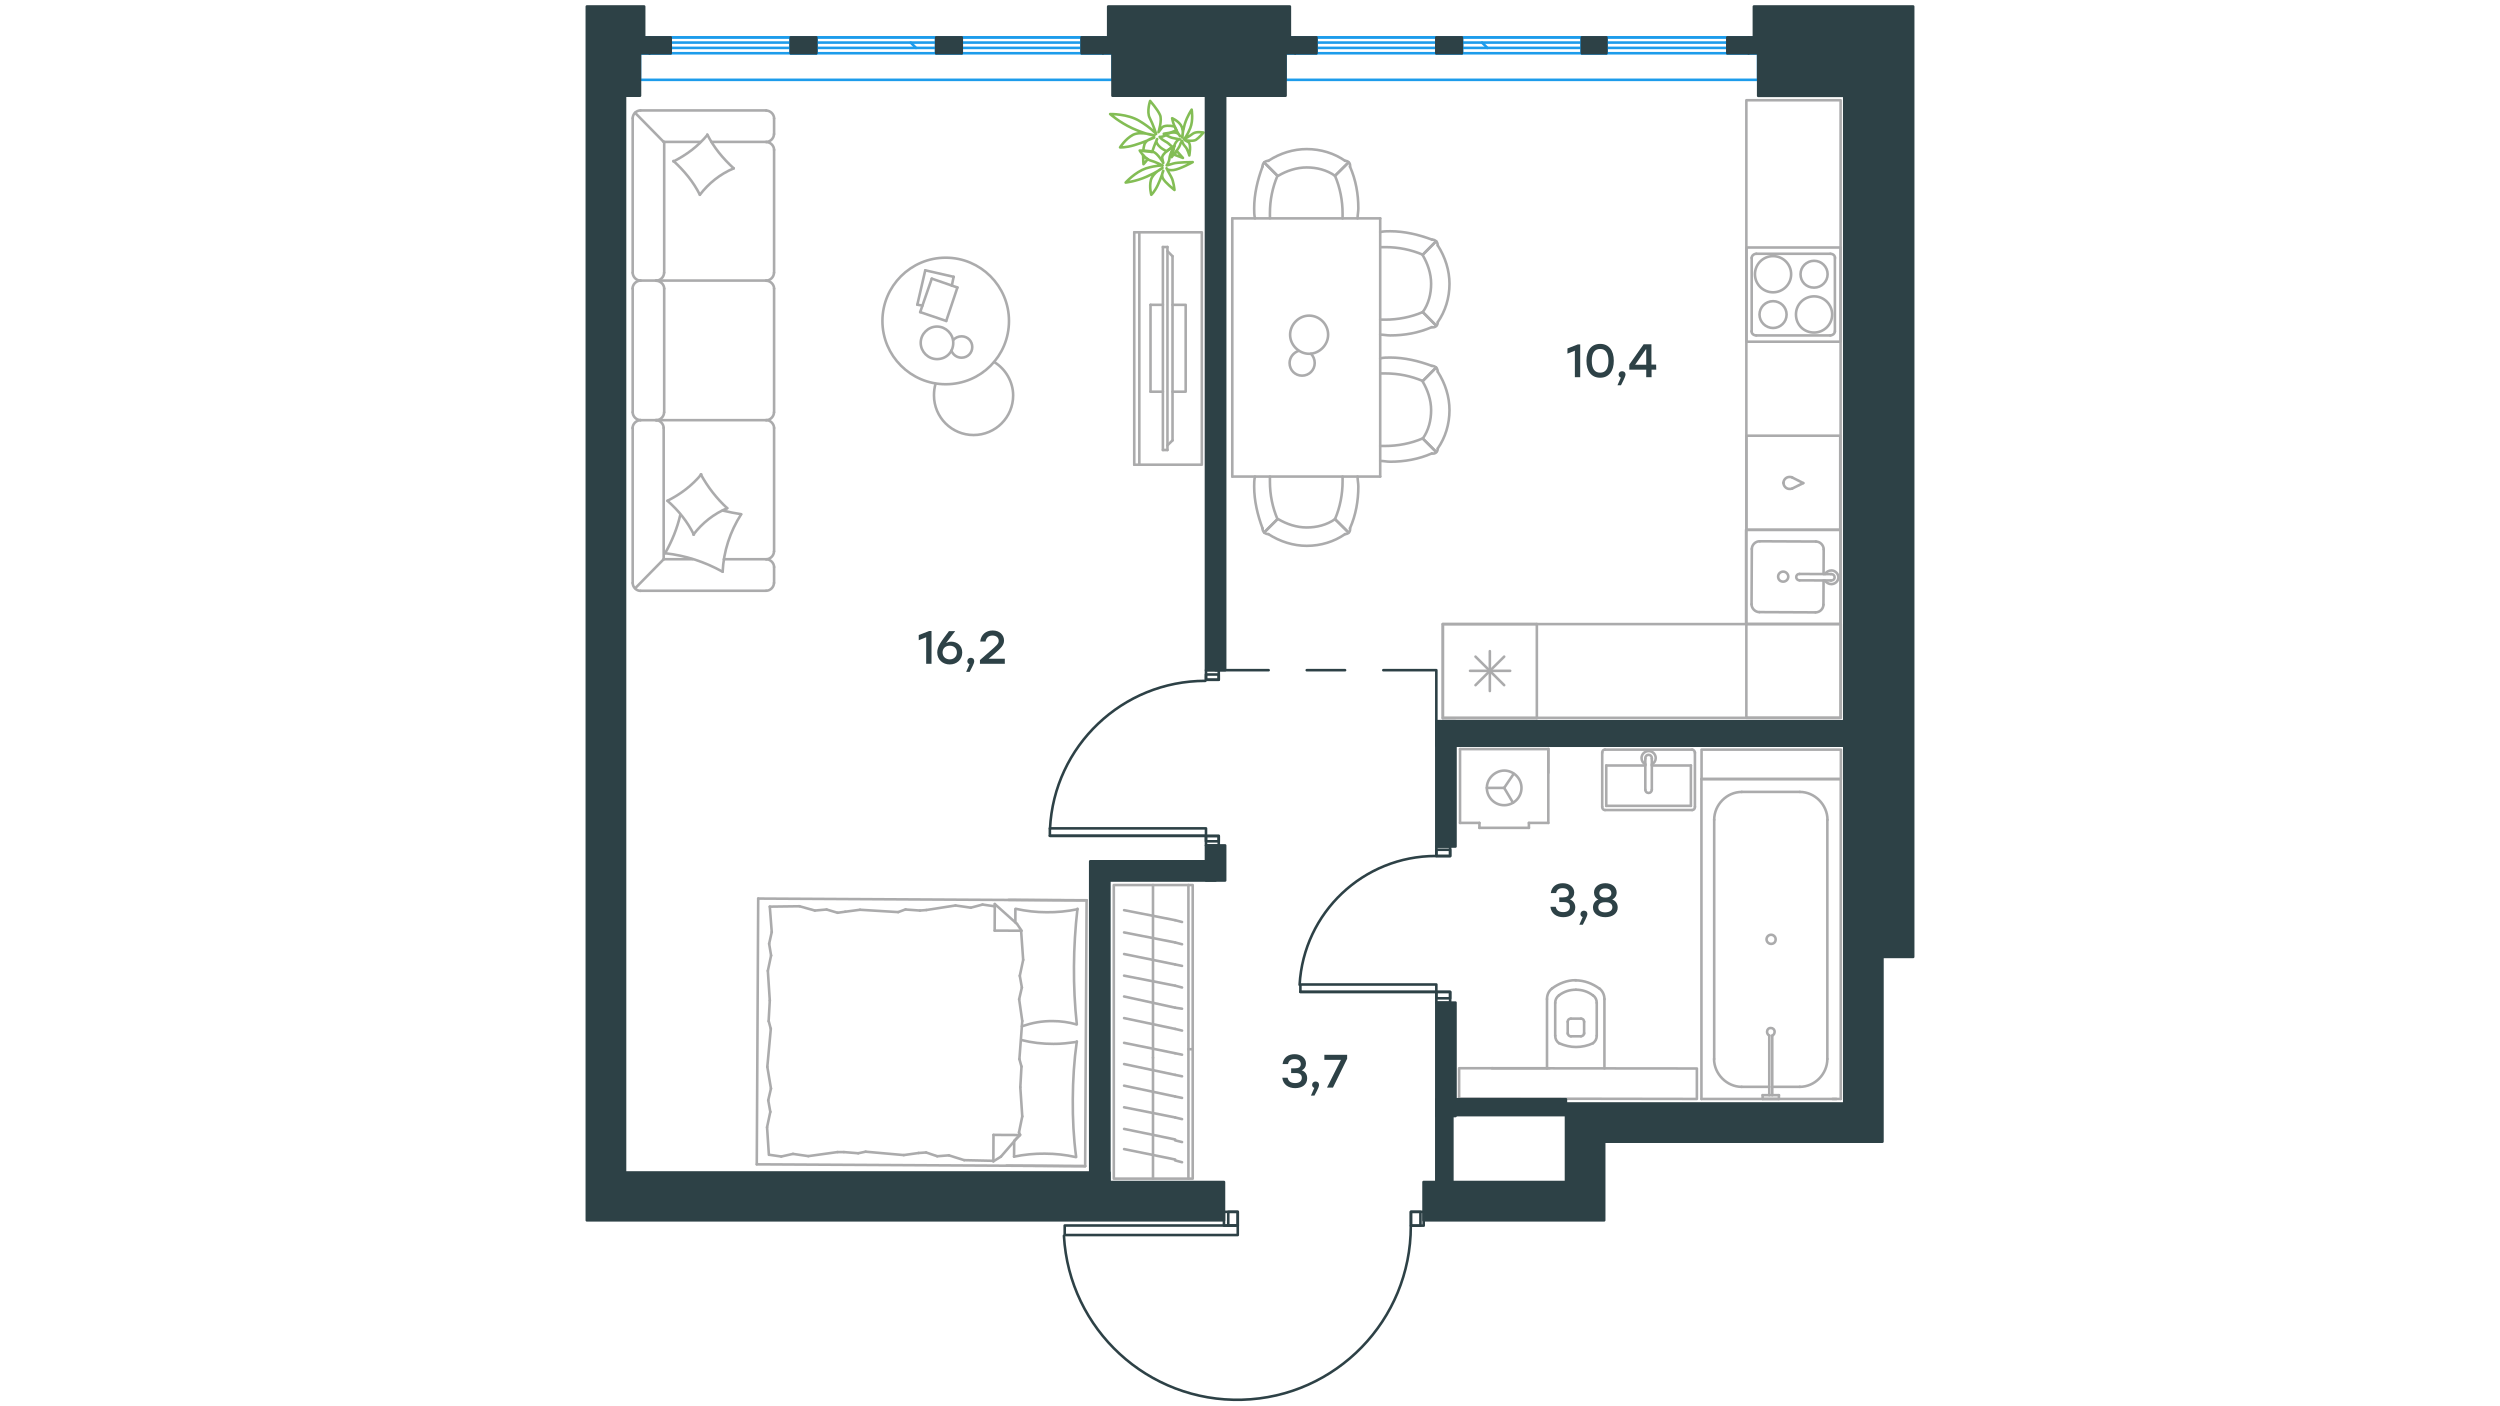 <?xml version="1.0" encoding="utf-8"?>
<!-- Generator: Adobe Illustrator 25.2.0, SVG Export Plug-In . SVG Version: 6.00 Build 0)  -->
<svg version="1.1" id="Слой_1" xmlns="http://www.w3.org/2000/svg" xmlns:xlink="http://www.w3.org/1999/xlink" x="0px" y="0px"
	 viewBox="0 0 1920 1080" style="enable-background:new 0 0 1920 1080;" xml:space="preserve">
<path style="fill:none;stroke:#1D9CEB;stroke-width:2;stroke-linecap:round;stroke-linejoin:round;stroke-miterlimit:22.926;" d="
	M1342.9,28.7l7.3,12.2h-7.3V28.7z M1350.2,28.7h-7.3l7.3,12.2V28.7z"/>
<path style="fill:none;stroke:#1D9CEB;stroke-width:2;stroke-linecap:round;stroke-linejoin:round;stroke-miterlimit:22.926;" d="
	M1342.9,28.7l7.3,12.2h-7.3V28.7z M1350.2,28.7h-7.3l7.3,12.2V28.7z"/>
<path style="fill:none;stroke:#1D9CEB;stroke-width:2;stroke-linecap:round;stroke-linejoin:round;stroke-miterlimit:22.926;" d="
	M987.3,28.7l7.3,12.2h-7.3V28.7z M994.7,28.7h-7.3l7.3,12.2V28.7z"/>
<path style="fill:none;stroke:#1D9CEB;stroke-width:2;stroke-linecap:round;stroke-linejoin:round;stroke-miterlimit:22.926;" d="
	M987.3,28.7l7.3,12.2h-7.3V28.7z M994.7,28.7h-7.3l7.3,12.2V28.7z"/>
<path style="fill:none;stroke:#1D9CEB;stroke-width:2;stroke-linecap:round;stroke-linejoin:round;stroke-miterlimit:22.926;" d="
	M1326.6,28.7l16.3,12.2h-16.3V28.7z M1342.9,28.7h-16.3l16.3,12.2V28.7z"/>
<path style="fill:none;stroke:#1D9CEB;stroke-width:2;stroke-linecap:round;stroke-linejoin:round;stroke-miterlimit:22.926;" d="
	M1326.6,28.7l16.3,12.2h-16.3V28.7z M1342.9,28.7h-16.3l16.3,12.2V28.7z"/>
<path style="fill:none;stroke:#1D9CEB;stroke-width:2;stroke-linecap:round;stroke-linejoin:round;stroke-miterlimit:22.926;" d="
	M1214.9,28.7l18.8,12.2h-18.8V28.7z M1233.6,28.7h-18.8l18.8,12.2V28.7z"/>
<path style="fill:none;stroke:#1D9CEB;stroke-width:2;stroke-linecap:round;stroke-linejoin:round;stroke-miterlimit:22.926;" d="
	M1214.9,28.7l18.8,12.2h-18.8V28.7z M1233.6,28.7h-18.8l18.8,12.2V28.7z"/>
<path style="fill:none;stroke:#1D9CEB;stroke-width:2;stroke-linecap:round;stroke-linejoin:round;stroke-miterlimit:22.926;" d="
	M1103.1,28.7l19.6,12.2h-19.6V28.7z M1122.7,28.7h-19.6l19.6,12.2V28.7z"/>
<path style="fill:none;stroke:#1D9CEB;stroke-width:2;stroke-linecap:round;stroke-linejoin:round;stroke-miterlimit:22.926;" d="
	M1103.1,28.7l19.6,12.2h-19.6V28.7z M1122.7,28.7h-19.6l19.6,12.2V28.7z"/>
<path style="fill:none;stroke:#1D9CEB;stroke-width:2;stroke-linecap:round;stroke-linejoin:round;stroke-miterlimit:22.926;" d="
	M994.7,28.7l16.3,12.2h-16.3V28.7z M1011,28.7h-16.3l16.3,12.2V28.7z"/>
<path style="fill:none;stroke:#1D9CEB;stroke-width:2;stroke-linecap:round;stroke-linejoin:round;stroke-miterlimit:22.926;" d="
	M994.7,28.7l16.3,12.2h-16.3V28.7z M1011,28.7h-16.3l16.3,12.2V28.7z"/>
<line style="fill:none;stroke:#1D9CEB;stroke-width:2;stroke-linecap:round;stroke-linejoin:round;stroke-miterlimit:22.926;" x1="1326.6" y1="32.7" x2="1325.8" y2="32.7"/>
<rect x="1233.6" y="32.7" style="fill:none;stroke:#1D9CEB;stroke-width:2;stroke-linecap:round;stroke-linejoin:round;stroke-miterlimit:22.926;" width="93" height="4.1"/>
<line style="fill:none;stroke:#1D9CEB;stroke-width:2;stroke-linecap:round;stroke-linejoin:round;stroke-miterlimit:22.926;" x1="1142.3" y1="36.8" x2="1138.2" y2="32.7"/>
<rect x="1122.7" y="32.7" style="fill:none;stroke:#1D9CEB;stroke-width:2;stroke-linecap:round;stroke-linejoin:round;stroke-miterlimit:22.926;" width="92.2" height="4.1"/>
<rect x="1011" y="32.7" style="fill:none;stroke:#1D9CEB;stroke-width:2;stroke-linecap:round;stroke-linejoin:round;stroke-miterlimit:22.926;" width="92.2" height="4.1"/>
<rect x="1342.9" y="28.7" style="fill:none;stroke:#1D9CEB;stroke-width:2;stroke-linecap:round;stroke-linejoin:round;stroke-miterlimit:22.926;" width="7.3" height="12.2"/>
<rect x="987.3" y="28.7" style="fill:none;stroke:#1D9CEB;stroke-width:2;stroke-linecap:round;stroke-linejoin:round;stroke-miterlimit:22.926;" width="7.3" height="12.2"/>
<line style="fill:none;stroke:#1D9CEB;stroke-width:2;stroke-linecap:round;stroke-linejoin:round;stroke-miterlimit:22.926;" x1="1350.2" y1="28.7" x2="1350.2" y2="61.3"/>
<polyline style="fill:none;stroke:#1D9CEB;stroke-width:2;stroke-linecap:round;stroke-linejoin:round;stroke-miterlimit:22.926;" points="
	1350.2,61.3 987.3,61.3 987.3,28.7 1350.2,28.7 "/>
<rect x="994.7" y="28.7" style="fill:none;stroke:#1D9CEB;stroke-width:2;stroke-linecap:round;stroke-linejoin:round;stroke-miterlimit:22.926;" width="16.3" height="12.2"/>
<rect x="1214.9" y="28.7" style="fill:none;stroke:#1D9CEB;stroke-width:2;stroke-linecap:round;stroke-linejoin:round;stroke-miterlimit:22.926;" width="18.8" height="12.2"/>
<rect x="1103.1" y="28.7" style="fill:none;stroke:#1D9CEB;stroke-width:2;stroke-linecap:round;stroke-linejoin:round;stroke-miterlimit:22.926;" width="19.6" height="12.2"/>
<polyline style="fill:none;stroke:#1D9CEB;stroke-width:2;stroke-linecap:round;stroke-linejoin:round;stroke-miterlimit:22.926;" points="
	1233.6,40.9 1326.6,40.9 1342.9,40.9 1342.9,28.7 1326.6,28.7 1326.6,40.9 "/>
<line style="fill:none;stroke:#1D9CEB;stroke-width:2;stroke-linecap:round;stroke-linejoin:round;stroke-miterlimit:22.926;" x1="1214.9" y1="40.9" x2="1122.7" y2="40.9"/>
<polyline style="fill:none;stroke:#1D9CEB;stroke-width:2;stroke-linecap:round;stroke-linejoin:round;stroke-miterlimit:22.926;" points="
	1103.1,28.7 1103.1,40.9 1011,40.9 1011,28.7 "/>
<line style="fill:none;stroke:#1D9CEB;stroke-width:2;stroke-linecap:round;stroke-linejoin:round;stroke-miterlimit:22.926;" x1="1214.9" y1="40.9" x2="1214.9" y2="28.7"/>
<line style="fill:none;stroke:#1D9CEB;stroke-width:2;stroke-linecap:round;stroke-linejoin:round;stroke-miterlimit:22.926;" x1="1122.7" y1="40.9" x2="1122.7" y2="28.7"/>
<line style="fill:none;stroke:#1D9CEB;stroke-width:2;stroke-linecap:round;stroke-linejoin:round;stroke-miterlimit:22.926;" x1="1326.6" y1="40.9" x2="1326.6" y2="28.7"/>
<line style="fill:none;stroke:#1D9CEB;stroke-width:2;stroke-linecap:round;stroke-linejoin:round;stroke-miterlimit:22.926;" x1="1233.6" y1="40.9" x2="1233.6" y2="28.7"/>
<line style="fill:none;stroke:#1D9CEB;stroke-width:2;stroke-linecap:round;stroke-linejoin:round;stroke-miterlimit:22.926;" x1="1011" y1="28.7" x2="1103.1" y2="28.7"/>
<line style="fill:none;stroke:#1D9CEB;stroke-width:2;stroke-linecap:round;stroke-linejoin:round;stroke-miterlimit:22.926;" x1="1122.7" y1="28.7" x2="1214.9" y2="28.7"/>
<line style="fill:none;stroke:#1D9CEB;stroke-width:2;stroke-linecap:round;stroke-linejoin:round;stroke-miterlimit:22.926;" x1="1233.6" y1="28.7" x2="1326.6" y2="28.7"/>
<path style="fill:none;stroke:#1D9CEB;stroke-width:2;stroke-linecap:round;stroke-linejoin:round;stroke-miterlimit:22.926;" d="
	M847,28.7l7.3,12.2H847V28.7z M854.4,28.7H847l7.3,12.2V28.7H854.4z"/>
<path style="fill:none;stroke:#1D9CEB;stroke-width:2;stroke-linecap:round;stroke-linejoin:round;stroke-miterlimit:22.926;" d="
	M847,28.7l7.3,12.2H847V28.7z M854.4,28.7H847l7.3,12.2V28.7H854.4z"/>
<path style="fill:none;stroke:#1D9CEB;stroke-width:2;stroke-linecap:round;stroke-linejoin:round;stroke-miterlimit:22.926;" d="
	M491.5,28.7l7.3,12.2h-7.3V28.7z M498.8,28.7h-7.3l7.3,12.2V28.7z"/>
<path style="fill:none;stroke:#1D9CEB;stroke-width:2;stroke-linecap:round;stroke-linejoin:round;stroke-miterlimit:22.926;" d="
	M491.5,28.7l7.3,12.2h-7.3V28.7z M498.8,28.7h-7.3l7.3,12.2V28.7z"/>
<path style="fill:none;stroke:#1D9CEB;stroke-width:2;stroke-linecap:round;stroke-linejoin:round;stroke-miterlimit:22.926;" d="
	M830.7,28.7L847,40.9h-16.3V28.7z M847,28.7h-16.3L847,40.9V28.7z"/>
<path style="fill:none;stroke:#1D9CEB;stroke-width:2;stroke-linecap:round;stroke-linejoin:round;stroke-miterlimit:22.926;" d="
	M830.7,28.7L847,40.9h-16.3V28.7z M847,28.7h-16.3L847,40.9V28.7z"/>
<path style="fill:none;stroke:#1D9CEB;stroke-width:2;stroke-linecap:round;stroke-linejoin:round;stroke-miterlimit:22.926;" d="
	M719,28.7l19.6,12.2H719V28.7z M738.6,28.7H719l19.6,12.2V28.7z"/>
<path style="fill:none;stroke:#1D9CEB;stroke-width:2;stroke-linecap:round;stroke-linejoin:round;stroke-miterlimit:22.926;" d="
	M719,28.7l19.6,12.2H719V28.7z M738.6,28.7H719l19.6,12.2V28.7z"/>
<path style="fill:none;stroke:#1D9CEB;stroke-width:2;stroke-linecap:round;stroke-linejoin:round;stroke-miterlimit:22.926;" d="
	M607.3,28.7l19.6,12.2h-19.6V28.7z M626.9,28.7h-19.6l19.6,12.2V28.7z"/>
<path style="fill:none;stroke:#1D9CEB;stroke-width:2;stroke-linecap:round;stroke-linejoin:round;stroke-miterlimit:22.926;" d="
	M607.3,28.7l19.6,12.2h-19.6V28.7z M626.9,28.7h-19.6l19.6,12.2V28.7z"/>
<path style="fill:none;stroke:#1D9CEB;stroke-width:2;stroke-linecap:round;stroke-linejoin:round;stroke-miterlimit:22.926;" d="
	M498.8,28.7l16.3,12.2h-16.3V28.7z M515.1,28.7h-16.3l16.3,12.2V28.7z"/>
<path style="fill:none;stroke:#1D9CEB;stroke-width:2;stroke-linecap:round;stroke-linejoin:round;stroke-miterlimit:22.926;" d="
	M498.8,28.7l16.3,12.2h-16.3V28.7z M515.1,28.7h-16.3l16.3,12.2V28.7z"/>
<rect x="738.6" y="32.7" style="fill:none;stroke:#1D9CEB;stroke-width:2;stroke-linecap:round;stroke-linejoin:round;stroke-miterlimit:22.926;" width="92.2" height="4.1"/>
<line style="fill:none;stroke:#1D9CEB;stroke-width:2;stroke-linecap:round;stroke-linejoin:round;stroke-miterlimit:22.926;" x1="703.5" y1="36.8" x2="699.4" y2="32.7"/>
<rect x="626.9" y="32.7" style="fill:none;stroke:#1D9CEB;stroke-width:2;stroke-linecap:round;stroke-linejoin:round;stroke-miterlimit:22.926;" width="92.2" height="4.1"/>
<line style="fill:none;stroke:#1D9CEB;stroke-width:2;stroke-linecap:round;stroke-linejoin:round;stroke-miterlimit:22.926;" x1="515.9" y1="36.8" x2="515.1" y2="36.8"/>
<rect x="515.1" y="32.7" style="fill:none;stroke:#1D9CEB;stroke-width:2;stroke-linecap:round;stroke-linejoin:round;stroke-miterlimit:22.926;" width="92.1" height="4.1"/>
<rect x="847" y="28.7" style="fill:none;stroke:#1D9CEB;stroke-width:2;stroke-linecap:round;stroke-linejoin:round;stroke-miterlimit:22.926;" width="7.3" height="12.2"/>
<rect x="491.5" y="28.7" style="fill:none;stroke:#1D9CEB;stroke-width:2;stroke-linecap:round;stroke-linejoin:round;stroke-miterlimit:22.926;" width="7.3" height="12.2"/>
<line style="fill:none;stroke:#1D9CEB;stroke-width:2;stroke-linecap:round;stroke-linejoin:round;stroke-miterlimit:22.926;" x1="854.4" y1="28.7" x2="854.4" y2="61.3"/>
<polyline style="fill:none;stroke:#1D9CEB;stroke-width:2;stroke-linecap:round;stroke-linejoin:round;stroke-miterlimit:22.926;" points="
	854.4,61.3 491.5,61.3 491.5,28.7 854.4,28.7 "/>
<rect x="498.8" y="28.7" style="fill:none;stroke:#1D9CEB;stroke-width:2;stroke-linecap:round;stroke-linejoin:round;stroke-miterlimit:22.926;" width="16.3" height="12.2"/>
<rect x="719" y="28.7" style="fill:none;stroke:#1D9CEB;stroke-width:2;stroke-linecap:round;stroke-linejoin:round;stroke-miterlimit:22.926;" width="19.6" height="12.2"/>
<rect x="607.3" y="28.7" style="fill:none;stroke:#1D9CEB;stroke-width:2;stroke-linecap:round;stroke-linejoin:round;stroke-miterlimit:22.926;" width="19.6" height="12.2"/>
<polyline style="fill:none;stroke:#1D9CEB;stroke-width:2;stroke-linecap:round;stroke-linejoin:round;stroke-miterlimit:22.926;" points="
	738.6,40.9 830.7,40.9 847,40.9 847,28.7 830.7,28.7 830.7,40.9 "/>
<line style="fill:none;stroke:#1D9CEB;stroke-width:2;stroke-linecap:round;stroke-linejoin:round;stroke-miterlimit:22.926;" x1="719" y1="40.9" x2="626.8" y2="40.9"/>
<polyline style="fill:none;stroke:#1D9CEB;stroke-width:2;stroke-linecap:round;stroke-linejoin:round;stroke-miterlimit:22.926;" points="
	607.3,28.7 607.3,40.9 515.1,40.9 515.1,28.7 "/>
<line style="fill:none;stroke:#1D9CEB;stroke-width:2;stroke-linecap:round;stroke-linejoin:round;stroke-miterlimit:22.926;" x1="719" y1="40.9" x2="719" y2="28.7"/>
<line style="fill:none;stroke:#1D9CEB;stroke-width:2;stroke-linecap:round;stroke-linejoin:round;stroke-miterlimit:22.926;" x1="626.9" y1="40.9" x2="626.9" y2="28.7"/>
<line style="fill:none;stroke:#1D9CEB;stroke-width:2;stroke-linecap:round;stroke-linejoin:round;stroke-miterlimit:22.926;" x1="830.7" y1="40.9" x2="830.7" y2="28.7"/>
<line style="fill:none;stroke:#1D9CEB;stroke-width:2;stroke-linecap:round;stroke-linejoin:round;stroke-miterlimit:22.926;" x1="738.6" y1="40.9" x2="738.6" y2="28.7"/>
<line style="fill:none;stroke:#1D9CEB;stroke-width:2;stroke-linecap:round;stroke-linejoin:round;stroke-miterlimit:22.926;" x1="515.1" y1="28.7" x2="607.3" y2="28.7"/>
<line style="fill:none;stroke:#1D9CEB;stroke-width:2;stroke-linecap:round;stroke-linejoin:round;stroke-miterlimit:22.926;" x1="626.9" y1="28.7" x2="719" y2="28.7"/>
<line style="fill:none;stroke:#1D9CEB;stroke-width:2;stroke-linecap:round;stroke-linejoin:round;stroke-miterlimit:22.926;" x1="738.6" y1="28.7" x2="830.7" y2="28.7"/>
<rect x="1103.1" y="761.8" style="fill:none;stroke:#2D4146;stroke-width:2;stroke-linecap:round;stroke-linejoin:round;stroke-miterlimit:22.926;" width="10.6" height="8.2"/>
<rect x="1103.1" y="650.1" style="fill:none;stroke:#2D4146;stroke-width:2;stroke-linecap:round;stroke-linejoin:round;stroke-miterlimit:22.926;" width="10.6" height="7.3"/>
<rect x="998.7" y="756.1" style="fill:none;stroke:#2D4146;stroke-width:2;stroke-linecap:round;stroke-linejoin:round;stroke-miterlimit:22.926;" width="104.4" height="5.7"/>
<rect x="1103.1" y="761.8" style="fill:none;stroke:#2D4146;stroke-width:2;stroke-linecap:round;stroke-linejoin:round;stroke-miterlimit:22.926;" width="10.6" height="4.9"/>
<rect x="1103.1" y="652.6" style="fill:none;stroke:#2D4146;stroke-width:2;stroke-linecap:round;stroke-linejoin:round;stroke-miterlimit:22.926;" width="10.6" height="4.9"/>
<line style="fill:none;stroke:#2D4146;stroke-width:2;stroke-linecap:round;stroke-linejoin:round;stroke-miterlimit:22.926;" x1="998.7" y1="761.8" x2="1103.1" y2="761.8"/>
<path style="fill:none;stroke:#2D4146;stroke-width:2;stroke-linecap:round;stroke-linejoin:round;stroke-miterlimit:22.926;" d="
	M1102.7,657.4c-55.6,0-101.5,43.4-104.6,98.9"/>
<rect x="926.2" y="642" style="fill:none;stroke:#2D4146;stroke-width:2;stroke-linecap:round;stroke-linejoin:round;stroke-miterlimit:22.926;" width="9.8" height="7.3"/>
<rect x="926.2" y="514.7" style="fill:none;stroke:#2D4146;stroke-width:2;stroke-linecap:round;stroke-linejoin:round;stroke-miterlimit:22.926;" width="9.8" height="7.3"/>
<rect x="806.3" y="636.2" style="fill:none;stroke:#2D4146;stroke-width:2;stroke-linecap:round;stroke-linejoin:round;stroke-miterlimit:22.926;" width="119.9" height="5.7"/>
<rect x="926.2" y="642" style="fill:none;stroke:#2D4146;stroke-width:2;stroke-linecap:round;stroke-linejoin:round;stroke-miterlimit:22.926;" width="9.8" height="4.1"/>
<rect x="926.2" y="518" style="fill:none;stroke:#2D4146;stroke-width:2;stroke-linecap:round;stroke-linejoin:round;stroke-miterlimit:22.926;" width="9.8" height="4.1"/>
<line style="fill:none;stroke:#2D4146;stroke-width:2;stroke-linecap:round;stroke-linejoin:round;stroke-miterlimit:22.926;" x1="806.3" y1="641.9" x2="926.2" y2="641.9"/>
<path style="fill:none;stroke:#2D4146;stroke-width:2;stroke-linecap:round;stroke-linejoin:round;stroke-miterlimit:22.926;" d="
	M925.7,522.9c-63.7,0-116.2,50-119.3,113.5"/>
<rect x="940" y="930.7" style="fill:none;stroke:#2D4146;stroke-width:2;stroke-linecap:round;stroke-linejoin:round;stroke-miterlimit:22.926;" width="10.6" height="10.6"/>
<rect x="1083.6" y="930.7" style="fill:none;stroke:#2D4146;stroke-width:2;stroke-linecap:round;stroke-linejoin:round;stroke-miterlimit:22.926;" width="9.8" height="10.6"/>
<rect x="817.7" y="941.2" style="fill:none;stroke:#2D4146;stroke-width:2;stroke-linecap:round;stroke-linejoin:round;stroke-miterlimit:22.926;" width="132.9" height="7.3"/>
<rect x="943.3" y="930.7" style="fill:none;stroke:#2D4146;stroke-width:2;stroke-linecap:round;stroke-linejoin:round;stroke-miterlimit:22.926;" width="7.3" height="10.6"/>
<rect x="1083.6" y="930.7" style="fill:none;stroke:#2D4146;stroke-width:2;stroke-linecap:round;stroke-linejoin:round;stroke-miterlimit:22.926;" width="7.3" height="10.6"/>
<path style="fill:none;stroke:#2D4146;stroke-width:2;stroke-linecap:round;stroke-linejoin:round;stroke-miterlimit:22.926;" d="
	M817.1,949.1c4,72.1,64.7,127.9,136.8,125.9c72.2-2,129.6-61.1,129.6-133.3"/>
<line style="fill:none;stroke:#2D4146;stroke-width:2;stroke-linecap:round;stroke-linejoin:round;stroke-miterlimit:22.926;" x1="933.5" y1="514.7" x2="974.3" y2="514.7"/>
<line style="fill:none;stroke:#2D4146;stroke-width:2;stroke-linecap:round;stroke-linejoin:round;stroke-miterlimit:22.926;" x1="1003.6" y1="514.7" x2="1033" y2="514.7"/>
<polyline style="fill:none;stroke:#2D4146;stroke-width:2;stroke-linecap:round;stroke-linejoin:round;stroke-miterlimit:22.926;" points="
	1062.4,514.7 1103.1,514.7 1103.1,562.8 "/>
<line style="fill:none;stroke:#ABABAC;stroke-width:2;stroke-linecap:round;stroke-linejoin:round;stroke-miterlimit:22.926;" x1="773.1" y1="895.2" x2="833.4" y2="895.6"/>
<line style="fill:none;stroke:#ABABAC;stroke-width:2;stroke-linecap:round;stroke-linejoin:round;stroke-miterlimit:22.926;" x1="834.5" y1="691.4" x2="833.4" y2="895.6"/>
<line style="fill:none;stroke:#ABABAC;stroke-width:2;stroke-linecap:round;stroke-linejoin:round;stroke-miterlimit:22.926;" x1="779.8" y1="708.4" x2="779.8" y2="698.1"/>
<line style="fill:none;stroke:#ABABAC;stroke-width:2;stroke-linecap:round;stroke-linejoin:round;stroke-miterlimit:22.926;" x1="783.4" y1="871.7" x2="763" y2="871.6"/>
<line style="fill:none;stroke:#ABABAC;stroke-width:2;stroke-linecap:round;stroke-linejoin:round;stroke-miterlimit:22.926;" x1="778.9" y1="876.1" x2="783.4" y2="871.7"/>
<line style="fill:none;stroke:#ABABAC;stroke-width:2;stroke-linecap:round;stroke-linejoin:round;stroke-miterlimit:22.926;" x1="582.3" y1="690.1" x2="834.5" y2="691.5"/>
<line style="fill:none;stroke:#ABABAC;stroke-width:2;stroke-linecap:round;stroke-linejoin:round;stroke-miterlimit:22.926;" x1="762.9" y1="891.9" x2="763" y2="871.6"/>
<line style="fill:none;stroke:#ABABAC;stroke-width:2;stroke-linecap:round;stroke-linejoin:round;stroke-miterlimit:22.926;" x1="833.4" y1="895.6" x2="581.2" y2="894.2"/>
<line style="fill:none;stroke:#ABABAC;stroke-width:2;stroke-linecap:round;stroke-linejoin:round;stroke-miterlimit:22.926;" x1="764" y1="694.3" x2="781" y2="709.5"/>
<line style="fill:none;stroke:#ABABAC;stroke-width:2;stroke-linecap:round;stroke-linejoin:round;stroke-miterlimit:22.926;" x1="781" y1="709.5" x2="784.6" y2="714.8"/>
<line style="fill:none;stroke:#ABABAC;stroke-width:2;stroke-linecap:round;stroke-linejoin:round;stroke-miterlimit:22.926;" x1="778.8" y1="888.3" x2="778.9" y2="876.5"/>
<line style="fill:none;stroke:#ABABAC;stroke-width:2;stroke-linecap:round;stroke-linejoin:round;stroke-miterlimit:22.926;" x1="784.2" y1="714.8" x2="763.9" y2="714.7"/>
<line style="fill:none;stroke:#ABABAC;stroke-width:2;stroke-linecap:round;stroke-linejoin:round;stroke-miterlimit:22.926;" x1="783.4" y1="871.3" x2="768.7" y2="888.3"/>
<line style="fill:none;stroke:#ABABAC;stroke-width:2;stroke-linecap:round;stroke-linejoin:round;stroke-miterlimit:22.926;" x1="768.7" y1="888.3" x2="762.9" y2="891.9"/>
<line style="fill:none;stroke:#ABABAC;stroke-width:2;stroke-linecap:round;stroke-linejoin:round;stroke-miterlimit:22.926;" x1="764" y1="694.3" x2="763.9" y2="714.7"/>
<line style="fill:none;stroke:#ABABAC;stroke-width:2;stroke-linecap:round;stroke-linejoin:round;stroke-miterlimit:22.926;" x1="590.3" y1="784.3" x2="591.2" y2="768.4"/>
<line style="fill:none;stroke:#ABABAC;stroke-width:2;stroke-linecap:round;stroke-linejoin:round;stroke-miterlimit:22.926;" x1="592.1" y1="836" x2="589.3" y2="819.3"/>
<line style="fill:none;stroke:#ABABAC;stroke-width:2;stroke-linecap:round;stroke-linejoin:round;stroke-miterlimit:22.926;" x1="591.6" y1="853.9" x2="590" y2="845"/>
<line style="fill:none;stroke:#ABABAC;stroke-width:2;stroke-linecap:round;stroke-linejoin:round;stroke-miterlimit:22.926;" x1="590" y1="845" x2="592.1" y2="836"/>
<line style="fill:none;stroke:#ABABAC;stroke-width:2;stroke-linecap:round;stroke-linejoin:round;stroke-miterlimit:22.926;" x1="591.9" y1="790" x2="590.4" y2="784.3"/>
<line style="fill:none;stroke:#ABABAC;stroke-width:2;stroke-linecap:round;stroke-linejoin:round;stroke-miterlimit:22.926;" x1="589.3" y1="819.3" x2="592" y2="790"/>
<line style="fill:none;stroke:#ABABAC;stroke-width:2;stroke-linecap:round;stroke-linejoin:round;stroke-miterlimit:22.926;" x1="590.5" y1="886.9" x2="589.1" y2="865.7"/>
<line style="fill:none;stroke:#ABABAC;stroke-width:2;stroke-linecap:round;stroke-linejoin:round;stroke-miterlimit:22.926;" x1="589.1" y1="865.7" x2="591.6" y2="853.9"/>
<line style="fill:none;stroke:#ABABAC;stroke-width:2;stroke-linecap:round;stroke-linejoin:round;stroke-miterlimit:22.926;" x1="592.7" y1="715.8" x2="591.2" y2="696.3"/>
<line style="fill:none;stroke:#ABABAC;stroke-width:2;stroke-linecap:round;stroke-linejoin:round;stroke-miterlimit:22.926;" x1="592.2" y1="733.8" x2="590.7" y2="724.8"/>
<line style="fill:none;stroke:#ABABAC;stroke-width:2;stroke-linecap:round;stroke-linejoin:round;stroke-miterlimit:22.926;" x1="590.7" y1="724.8" x2="592.7" y2="715.8"/>
<line style="fill:none;stroke:#ABABAC;stroke-width:2;stroke-linecap:round;stroke-linejoin:round;stroke-miterlimit:22.926;" x1="591.2" y1="768.4" x2="589.7" y2="745.6"/>
<line style="fill:none;stroke:#ABABAC;stroke-width:2;stroke-linecap:round;stroke-linejoin:round;stroke-miterlimit:22.926;" x1="589.7" y1="745.6" x2="592.2" y2="733.8"/>
<line style="fill:none;stroke:#ABABAC;stroke-width:2;stroke-linecap:round;stroke-linejoin:round;stroke-miterlimit:22.926;" x1="582.3" y1="690.1" x2="581.2" y2="894.2"/>
<path style="fill:none;stroke:#ABABAC;stroke-width:2;stroke-linecap:round;stroke-linejoin:round;stroke-miterlimit:22.926;" d="
	M827,786.7c-1.6-14.7-2.3-29.4-2.2-44.4c0.1-14.7,1-29.7,2.7-44.4"/>
<path style="fill:none;stroke:#ABABAC;stroke-width:2;stroke-linecap:round;stroke-linejoin:round;stroke-miterlimit:22.926;" d="
	M784.8,788.2c8.2-2.8,15.4-4.1,23.9-4c6.1,0,12.2,0.9,17.9,2.5"/>
<path style="fill:none;stroke:#ABABAC;stroke-width:2;stroke-linecap:round;stroke-linejoin:round;stroke-miterlimit:22.926;" d="
	M827.5,698.3c-7.8,1.6-15.9,2.4-23.6,2.3c-8.1,0-15.9-0.9-23.6-2.6"/>
<path style="fill:none;stroke:#ABABAC;stroke-width:2;stroke-linecap:round;stroke-linejoin:round;stroke-miterlimit:22.926;" d="
	M827,800.2c-6.1,0.8-12.2,1.6-17.9,1.5c-8.6,0-16.7-0.9-24.8-3"/>
<line style="fill:none;stroke:#ABABAC;stroke-width:2;stroke-linecap:round;stroke-linejoin:round;stroke-miterlimit:22.926;" x1="711.2" y1="885.1" x2="705.5" y2="885.5"/>
<line style="fill:none;stroke:#ABABAC;stroke-width:2;stroke-linecap:round;stroke-linejoin:round;stroke-miterlimit:22.926;" x1="728.7" y1="887.3" x2="719.8" y2="888"/>
<line style="fill:none;stroke:#ABABAC;stroke-width:2;stroke-linecap:round;stroke-linejoin:round;stroke-miterlimit:22.926;" x1="719.8" y1="888" x2="711.2" y2="885.1"/>
<line style="fill:none;stroke:#ABABAC;stroke-width:2;stroke-linecap:round;stroke-linejoin:round;stroke-miterlimit:22.926;" x1="762.9" y1="891.5" x2="740.5" y2="891"/>
<line style="fill:none;stroke:#ABABAC;stroke-width:2;stroke-linecap:round;stroke-linejoin:round;stroke-miterlimit:22.926;" x1="740.5" y1="891" x2="728.7" y2="887.3"/>
<line style="fill:none;stroke:#ABABAC;stroke-width:2;stroke-linecap:round;stroke-linejoin:round;stroke-miterlimit:22.926;" x1="659.1" y1="885.7" x2="648.1" y2="884.8"/>
<line style="fill:none;stroke:#ABABAC;stroke-width:2;stroke-linecap:round;stroke-linejoin:round;stroke-miterlimit:22.926;" x1="705.5" y1="885.5" x2="694.1" y2="887.1"/>
<line style="fill:none;stroke:#ABABAC;stroke-width:2;stroke-linecap:round;stroke-linejoin:round;stroke-miterlimit:22.926;" x1="664.8" y1="884.5" x2="659.1" y2="885.7"/>
<line style="fill:none;stroke:#ABABAC;stroke-width:2;stroke-linecap:round;stroke-linejoin:round;stroke-miterlimit:22.926;" x1="694.1" y1="887.1" x2="664.8" y2="884.5"/>
<line style="fill:none;stroke:#ABABAC;stroke-width:2;stroke-linecap:round;stroke-linejoin:round;stroke-miterlimit:22.926;" x1="648.1" y1="884.8" x2="643.2" y2="884.8"/>
<line style="fill:none;stroke:#ABABAC;stroke-width:2;stroke-linecap:round;stroke-linejoin:round;stroke-miterlimit:22.926;" x1="609" y1="886.2" x2="600" y2="888.2"/>
<line style="fill:none;stroke:#ABABAC;stroke-width:2;stroke-linecap:round;stroke-linejoin:round;stroke-miterlimit:22.926;" x1="600" y1="888.2" x2="591" y2="886.9"/>
<line style="fill:none;stroke:#ABABAC;stroke-width:2;stroke-linecap:round;stroke-linejoin:round;stroke-miterlimit:22.926;" x1="643.2" y1="884.8" x2="620.8" y2="887.9"/>
<line style="fill:none;stroke:#ABABAC;stroke-width:2;stroke-linecap:round;stroke-linejoin:round;stroke-miterlimit:22.926;" x1="620.8" y1="887.9" x2="609" y2="886.2"/>
<line style="fill:none;stroke:#ABABAC;stroke-width:2;stroke-linecap:round;stroke-linejoin:round;stroke-miterlimit:22.926;" x1="643.3" y1="701" x2="649.1" y2="700.2"/>
<line style="fill:none;stroke:#ABABAC;stroke-width:2;stroke-linecap:round;stroke-linejoin:round;stroke-miterlimit:22.926;" x1="625.8" y1="699.3" x2="634.8" y2="698.5"/>
<line style="fill:none;stroke:#ABABAC;stroke-width:2;stroke-linecap:round;stroke-linejoin:round;stroke-miterlimit:22.926;" x1="634.8" y1="698.5" x2="643.3" y2="701"/>
<line style="fill:none;stroke:#ABABAC;stroke-width:2;stroke-linecap:round;stroke-linejoin:round;stroke-miterlimit:22.926;" x1="591.2" y1="696.3" x2="614" y2="696"/>
<line style="fill:none;stroke:#ABABAC;stroke-width:2;stroke-linecap:round;stroke-linejoin:round;stroke-miterlimit:22.926;" x1="614" y1="696" x2="625.8" y2="699.3"/>
<line style="fill:none;stroke:#ABABAC;stroke-width:2;stroke-linecap:round;stroke-linejoin:round;stroke-miterlimit:22.926;" x1="695.5" y1="698.5" x2="706.5" y2="699.3"/>
<line style="fill:none;stroke:#ABABAC;stroke-width:2;stroke-linecap:round;stroke-linejoin:round;stroke-miterlimit:22.926;" x1="649.1" y1="700.2" x2="660.5" y2="698.7"/>
<line style="fill:none;stroke:#ABABAC;stroke-width:2;stroke-linecap:round;stroke-linejoin:round;stroke-miterlimit:22.926;" x1="689.8" y1="700.5" x2="695.5" y2="698.4"/>
<line style="fill:none;stroke:#ABABAC;stroke-width:2;stroke-linecap:round;stroke-linejoin:round;stroke-miterlimit:22.926;" x1="660.5" y1="698.7" x2="689.8" y2="700.5"/>
<line style="fill:none;stroke:#ABABAC;stroke-width:2;stroke-linecap:round;stroke-linejoin:round;stroke-miterlimit:22.926;" x1="706.5" y1="699.3" x2="711.4" y2="698.9"/>
<line style="fill:none;stroke:#ABABAC;stroke-width:2;stroke-linecap:round;stroke-linejoin:round;stroke-miterlimit:22.926;" x1="763.6" y1="696" x2="764.4" y2="696"/>
<line style="fill:none;stroke:#ABABAC;stroke-width:2;stroke-linecap:round;stroke-linejoin:round;stroke-miterlimit:22.926;" x1="745.6" y1="697.1" x2="754.6" y2="694.7"/>
<line style="fill:none;stroke:#ABABAC;stroke-width:2;stroke-linecap:round;stroke-linejoin:round;stroke-miterlimit:22.926;" x1="754.6" y1="694.7" x2="763.6" y2="696"/>
<line style="fill:none;stroke:#ABABAC;stroke-width:2;stroke-linecap:round;stroke-linejoin:round;stroke-miterlimit:22.926;" x1="711.4" y1="698.9" x2="733.8" y2="695.4"/>
<line style="fill:none;stroke:#ABABAC;stroke-width:2;stroke-linecap:round;stroke-linejoin:round;stroke-miterlimit:22.926;" x1="733.8" y1="695.4" x2="745.6" y2="697.1"/>
<path style="fill:none;stroke:#ABABAC;stroke-width:2;stroke-linecap:round;stroke-linejoin:round;stroke-miterlimit:22.926;" d="
	M826.5,888.6c-2-14.7-2.7-29.4-2.6-44.4c0.1-14.7,1-29.7,3.1-44.4"/>
<path style="fill:none;stroke:#ABABAC;stroke-width:2;stroke-linecap:round;stroke-linejoin:round;stroke-miterlimit:22.926;" d="
	M778.8,888.3c7.7-1.6,15.9-2.4,23.6-2.3c8.1,0,15.9,0.9,23.6,2.6"/>
<line style="fill:none;stroke:#ABABAC;stroke-width:2;stroke-linecap:round;stroke-linejoin:round;stroke-miterlimit:22.926;" x1="784.5" y1="819.1" x2="783.6" y2="835"/>
<line style="fill:none;stroke:#ABABAC;stroke-width:2;stroke-linecap:round;stroke-linejoin:round;stroke-miterlimit:22.926;" x1="782.7" y1="767.4" x2="785.1" y2="784.1"/>
<line style="fill:none;stroke:#ABABAC;stroke-width:2;stroke-linecap:round;stroke-linejoin:round;stroke-miterlimit:22.926;" x1="783.2" y1="749.4" x2="784.8" y2="758.4"/>
<line style="fill:none;stroke:#ABABAC;stroke-width:2;stroke-linecap:round;stroke-linejoin:round;stroke-miterlimit:22.926;" x1="784.8" y1="758.4" x2="782.7" y2="767.4"/>
<line style="fill:none;stroke:#ABABAC;stroke-width:2;stroke-linecap:round;stroke-linejoin:round;stroke-miterlimit:22.926;" x1="782.9" y1="813.4" x2="784.5" y2="819.1"/>
<line style="fill:none;stroke:#ABABAC;stroke-width:2;stroke-linecap:round;stroke-linejoin:round;stroke-miterlimit:22.926;" x1="785.1" y1="784.1" x2="782.9" y2="813.4"/>
<line style="fill:none;stroke:#ABABAC;stroke-width:2;stroke-linecap:round;stroke-linejoin:round;stroke-miterlimit:22.926;" x1="784.2" y1="714.8" x2="785.8" y2="737.2"/>
<line style="fill:none;stroke:#ABABAC;stroke-width:2;stroke-linecap:round;stroke-linejoin:round;stroke-miterlimit:22.926;" x1="785.8" y1="737.2" x2="783.2" y2="749.4"/>
<line style="fill:none;stroke:#ABABAC;stroke-width:2;stroke-linecap:round;stroke-linejoin:round;stroke-miterlimit:22.926;" x1="782.6" y1="869.6" x2="783" y2="871.7"/>
<line style="fill:none;stroke:#ABABAC;stroke-width:2;stroke-linecap:round;stroke-linejoin:round;stroke-miterlimit:22.926;" x1="783.6" y1="835" x2="785.1" y2="857.4"/>
<line style="fill:none;stroke:#ABABAC;stroke-width:2;stroke-linecap:round;stroke-linejoin:round;stroke-miterlimit:22.926;" x1="785.1" y1="857.4" x2="782.6" y2="869.6"/>
<line style="fill:none;stroke:#ABABAC;stroke-width:2;stroke-linecap:round;stroke-linejoin:round;stroke-miterlimit:22.926;" x1="834.5" y1="691.4" x2="774.6" y2="691.1"/>
<line style="fill:none;stroke:#ABABAC;stroke-width:2;stroke-linecap:round;stroke-linejoin:round;stroke-miterlimit:22.926;" x1="885.5" y1="905.2" x2="885.5" y2="812.3"/>
<line style="fill:none;stroke:#ABABAC;stroke-width:2;stroke-linecap:round;stroke-linejoin:round;stroke-miterlimit:22.926;" x1="907.8" y1="810" x2="902.5" y2="808.9"/>
<line style="fill:none;stroke:#ABABAC;stroke-width:2;stroke-linecap:round;stroke-linejoin:round;stroke-miterlimit:22.926;" x1="902.5" y1="808.9" x2="863.3" y2="800.9"/>
<line style="fill:none;stroke:#ABABAC;stroke-width:2;stroke-linecap:round;stroke-linejoin:round;stroke-miterlimit:22.926;" x1="907.8" y1="826.6" x2="902.5" y2="825.5"/>
<line style="fill:none;stroke:#ABABAC;stroke-width:2;stroke-linecap:round;stroke-linejoin:round;stroke-miterlimit:22.926;" x1="902.5" y1="825.5" x2="863.3" y2="817.2"/>
<line style="fill:none;stroke:#ABABAC;stroke-width:2;stroke-linecap:round;stroke-linejoin:round;stroke-miterlimit:22.926;" x1="907.8" y1="843.2" x2="902.5" y2="842.1"/>
<line style="fill:none;stroke:#ABABAC;stroke-width:2;stroke-linecap:round;stroke-linejoin:round;stroke-miterlimit:22.926;" x1="902.5" y1="842.1" x2="863.3" y2="833.8"/>
<line style="fill:none;stroke:#ABABAC;stroke-width:2;stroke-linecap:round;stroke-linejoin:round;stroke-miterlimit:22.926;" x1="907.8" y1="859.5" x2="902.5" y2="858.2"/>
<line style="fill:none;stroke:#ABABAC;stroke-width:2;stroke-linecap:round;stroke-linejoin:round;stroke-miterlimit:22.926;" x1="907.8" y1="877.1" x2="902.5" y2="875.8"/>
<line style="fill:none;stroke:#ABABAC;stroke-width:2;stroke-linecap:round;stroke-linejoin:round;stroke-miterlimit:22.926;" x1="902.5" y1="858.2" x2="863.3" y2="850.4"/>
<line style="fill:none;stroke:#ABABAC;stroke-width:2;stroke-linecap:round;stroke-linejoin:round;stroke-miterlimit:22.926;" x1="902.5" y1="875.1" x2="863.3" y2="867"/>
<line style="fill:none;stroke:#ABABAC;stroke-width:2;stroke-linecap:round;stroke-linejoin:round;stroke-miterlimit:22.926;" x1="907.8" y1="892.6" x2="902.5" y2="891.2"/>
<line style="fill:none;stroke:#ABABAC;stroke-width:2;stroke-linecap:round;stroke-linejoin:round;stroke-miterlimit:22.926;" x1="902.5" y1="890.5" x2="863.3" y2="882.5"/>
<rect x="855.4" y="679.7" style="fill:none;stroke:#ABABAC;stroke-width:2;stroke-linecap:round;stroke-linejoin:round;stroke-miterlimit:22.926;" width="60.6" height="225.5"/>
<line style="fill:none;stroke:#ABABAC;stroke-width:2;stroke-linecap:round;stroke-linejoin:round;stroke-miterlimit:22.926;" x1="912.7" y1="905.2" x2="912.7" y2="679.7"/>
<line style="fill:none;stroke:#ABABAC;stroke-width:2;stroke-linecap:round;stroke-linejoin:round;stroke-miterlimit:22.926;" x1="885.5" y1="812.3" x2="885.5" y2="679.7"/>
<line style="fill:none;stroke:#ABABAC;stroke-width:2;stroke-linecap:round;stroke-linejoin:round;stroke-miterlimit:22.926;" x1="907.8" y1="725.2" x2="902.5" y2="723.8"/>
<line style="fill:none;stroke:#ABABAC;stroke-width:2;stroke-linecap:round;stroke-linejoin:round;stroke-miterlimit:22.926;" x1="902.5" y1="723.8" x2="863.3" y2="716.1"/>
<line style="fill:none;stroke:#ABABAC;stroke-width:2;stroke-linecap:round;stroke-linejoin:round;stroke-miterlimit:22.926;" x1="907.8" y1="708.1" x2="902.5" y2="706.7"/>
<line style="fill:none;stroke:#ABABAC;stroke-width:2;stroke-linecap:round;stroke-linejoin:round;stroke-miterlimit:22.926;" x1="902.5" y1="706.7" x2="863.3" y2="699"/>
<line style="fill:none;stroke:#ABABAC;stroke-width:2;stroke-linecap:round;stroke-linejoin:round;stroke-miterlimit:22.926;" x1="907.8" y1="741.8" x2="902.5" y2="740.7"/>
<line style="fill:none;stroke:#ABABAC;stroke-width:2;stroke-linecap:round;stroke-linejoin:round;stroke-miterlimit:22.926;" x1="902.5" y1="740.7" x2="863.3" y2="732.7"/>
<line style="fill:none;stroke:#ABABAC;stroke-width:2;stroke-linecap:round;stroke-linejoin:round;stroke-miterlimit:22.926;" x1="907.8" y1="758.4" x2="902.5" y2="757"/>
<line style="fill:none;stroke:#ABABAC;stroke-width:2;stroke-linecap:round;stroke-linejoin:round;stroke-miterlimit:22.926;" x1="902.5" y1="757" x2="863.3" y2="749.3"/>
<line style="fill:none;stroke:#ABABAC;stroke-width:2;stroke-linecap:round;stroke-linejoin:round;stroke-miterlimit:22.926;" x1="907.8" y1="774.7" x2="902.5" y2="773.9"/>
<line style="fill:none;stroke:#ABABAC;stroke-width:2;stroke-linecap:round;stroke-linejoin:round;stroke-miterlimit:22.926;" x1="902.5" y1="773.9" x2="863.3" y2="765.3"/>
<line style="fill:none;stroke:#ABABAC;stroke-width:2;stroke-linecap:round;stroke-linejoin:round;stroke-miterlimit:22.926;" x1="902.5" y1="790.2" x2="863.3" y2="781.9"/>
<line style="fill:none;stroke:#ABABAC;stroke-width:2;stroke-linecap:round;stroke-linejoin:round;stroke-miterlimit:22.926;" x1="912.7" y1="805.8" x2="916" y2="805.8"/>
<line style="fill:none;stroke:#ABABAC;stroke-width:2;stroke-linecap:round;stroke-linejoin:round;stroke-miterlimit:22.926;" x1="907.8" y1="791.5" x2="902.5" y2="790.2"/>
<line style="fill:none;stroke:#ABABAC;stroke-width:2;stroke-linecap:round;stroke-linejoin:round;stroke-miterlimit:22.926;" x1="875" y1="178.4" x2="875" y2="356.9"/>
<polyline style="fill:none;stroke:#ABABAC;stroke-width:2;stroke-linecap:round;stroke-linejoin:round;stroke-miterlimit:22.926;" points="
	871.1,356.9 923,356.9 923,178.4 871.1,178.4 "/>
<line style="fill:none;stroke:#ABABAC;stroke-width:2;stroke-linecap:round;stroke-linejoin:round;stroke-miterlimit:22.926;" x1="871.1" y1="178.4" x2="871.1" y2="356.9"/>
<polyline style="fill:none;stroke:#ABABAC;stroke-width:2;stroke-linecap:round;stroke-linejoin:round;stroke-miterlimit:22.926;" points="
	900.5,300.8 910.6,300.8 910.6,234.1 900.5,234.1 "/>
<line style="fill:none;stroke:#ABABAC;stroke-width:2;stroke-linecap:round;stroke-linejoin:round;stroke-miterlimit:22.926;" x1="893.1" y1="234.1" x2="883.6" y2="234.1"/>
<line style="fill:none;stroke:#ABABAC;stroke-width:2;stroke-linecap:round;stroke-linejoin:round;stroke-miterlimit:22.926;" x1="883.6" y1="234.1" x2="883.6" y2="300.8"/>
<line style="fill:none;stroke:#ABABAC;stroke-width:2;stroke-linecap:round;stroke-linejoin:round;stroke-miterlimit:22.926;" x1="883.6" y1="300.8" x2="893.1" y2="300.8"/>
<line style="fill:none;stroke:#ABABAC;stroke-width:2;stroke-linecap:round;stroke-linejoin:round;stroke-miterlimit:22.926;" x1="893.1" y1="189.7" x2="896.6" y2="189.7"/>
<line style="fill:none;stroke:#ABABAC;stroke-width:2;stroke-linecap:round;stroke-linejoin:round;stroke-miterlimit:22.926;" x1="900.5" y1="338.2" x2="896.6" y2="342"/>
<line style="fill:none;stroke:#ABABAC;stroke-width:2;stroke-linecap:round;stroke-linejoin:round;stroke-miterlimit:22.926;" x1="896.6" y1="192.9" x2="900.5" y2="196.8"/>
<line style="fill:none;stroke:#ABABAC;stroke-width:2;stroke-linecap:round;stroke-linejoin:round;stroke-miterlimit:22.926;" x1="896.6" y1="345.6" x2="896.6" y2="189.7"/>
<line style="fill:none;stroke:#ABABAC;stroke-width:2;stroke-linecap:round;stroke-linejoin:round;stroke-miterlimit:22.926;" x1="893.1" y1="189.7" x2="893.1" y2="345.6"/>
<line style="fill:none;stroke:#ABABAC;stroke-width:2;stroke-linecap:round;stroke-linejoin:round;stroke-miterlimit:22.926;" x1="893.1" y1="345.6" x2="896.6" y2="345.6"/>
<line style="fill:none;stroke:#ABABAC;stroke-width:2;stroke-linecap:round;stroke-linejoin:round;stroke-miterlimit:22.926;" x1="900.5" y1="196.8" x2="900.5" y2="338.2"/>
<path style="fill:none;stroke:#83BD55;stroke-width:2;stroke-linecap:round;stroke-linejoin:round;stroke-miterlimit:22.926;" d="
	M887.9,102.9c0,0-3.6-4.5-12.8-10c-9.2-5.6-22.5-5.3-22.5-5.3s6.7,6.1,17,10.9c10.3,4.7,17,5.6,17,5.6s-10.3-3.6-16.4-0.6
	c-6.1,3.3-10,9.7-10,9.7s4.2,0.3,10.9-1.7c6.7-1.9,15.3-5.8,15.3-5.8s-6.1,1.1-7.5,5.3c-0.3,1.1-0.8,3.1-0.8,5
	c1.9,0.3,4.7,0.3,6.7,0.8c0.3-0.3,0.3-0.8,0.3-0.8c1.4-4.5,3.6-9.2,3.6-9.2s-2.2,2.2,2.2,6.1c1.1,1.1,3.1,2.2,5,3.3
	c1.4-1.1,3.3-2.5,4.5-3.3c-2-1.9-3.9-3.6-5.3-4.2c-3.9-2.2-4.5-3.6-4.5-3.6s1.9,0.3,4.5-1.1c-0.8-0.6-1.1-0.8-1.1-0.8
	s1.7-0.3,3.9-0.8c1.7-0.8,3.6-1.7,5.8-2.2c-0.6-0.8-0.8-1.7-1.4-2.8l-0.3-0.3c-3.9-0.8-8.1-0.8-9.5,0.8l-2.8,3.6
	c0,0,3.1-9.5,1.1-13.4c-1.7-3.9-7.5-10.6-7.5-10.6s-2.8,8.3-0.3,13.1C885.7,95.7,887.9,102.9,887.9,102.9z M877.9,119.1
	c0,3.6,0.3,7,0.3,7s1.7-1.7,3.3-3.9C879.8,121.3,878.7,120.4,877.9,119.1z M899.3,117.7c0.3,0.3,0.8,0.3,1.1,0.6
	c0.3-1.1,0.8-2.8,1.1-4.2l-0.3-0.3C900.7,114.6,899.9,116,899.3,117.7z M901.8,118.8c3.6,1.4,6.7,2.5,6.7,2.5s-2.2-2.5-4.7-5.3
	C903.2,116.8,902.4,117.9,901.8,118.8z M908.2,99c0.3,0,0.8-0.3,0.8-0.3v-0.3c-0.3,0-0.6-0.3-1.1-0.3
	C908.2,98.7,908.2,98.7,908.2,99z"/>
<path style="fill:none;stroke:#83BD55;stroke-width:2;stroke-linecap:round;stroke-linejoin:round;stroke-miterlimit:22.926;" d="
	M892.9,127.1c0,0-4.5-0.3-12.8,2.2c-8.3,2.8-15.6,10.9-15.6,10.9s7.8-0.8,16.1-4.5c8.3-3.6,12.2-6.7,12.2-6.7s-7.2,3.6-8.9,9.2
	c-1.4,5.6,0.3,11.4,0.3,11.4s2.5-2.2,5-7.5s4.2-10.9,4.2-10.9s-1.7,2.8-0.3,5.8c1.7,3.3,8.9,8.9,8.9,8.9s-0.6-6.7-2.5-10
	c-2-3.3-3.6-6.7-3.6-6.7s0.3,1.9,5.3,1.4c5-0.6,14.8-6.1,14.8-6.1s-11.7,0-15,1.1s-5,1.4-5,1.4s1.9-2.2,2.2-5.8
	c0.3-2.8,2.5-6.1,3.6-8.4c0.3-0.3,0.3-0.8,0.3-0.8c-1.9,1.1-10.3,6.1-9.5,9.5l0.8,3.6c0,0-4.2-7.2-7.5-8.4
	c-3.3-1.1-10.6-1.1-10.6-1.1s3.6,6.1,7.8,7.5C887.6,124.3,892.9,127.1,892.9,127.1z"/>
<path style="fill:none;stroke:#83BD55;stroke-width:2;stroke-linecap:round;stroke-linejoin:round;stroke-miterlimit:22.926;" d="
	M909.4,106.8c0,0,2.2-2.2,4.7-8.4c2.5-6.1,1.1-14.2,1.1-14.2s-3.3,4.7-5.3,11.1c-1.9,6.7-1.9,10.3-1.9,10.3s1.4-5.8-1.1-9.5
	c-2.5-3.6-6.7-5.3-6.7-5.3s0.3,2.5,1.9,6.4c1.7,3.9,4.2,7.5,4.2,7.5s-0.8-2.2-3.3-2.8c-2.5-0.6-9.2,0.8-9.2,0.8s4.2,2.8,7,3.3
	c2.8,0.6,5.6,1.1,5.6,1.1s-1.1-0.8-3.3,2.2c-2.2,3.1-3.3,11.4-3.3,11.4s5.6-6.7,6.4-9.2c0.8-2.5,1.7-3.3,1.7-3.3s0.3,2.2,2.2,4.2
	c2,1.9,3.3,7,3.3,7s1.7-8.9-0.8-10.3l-2.5-1.4c0,0,6.1,1.1,8.4-0.3c2.2-1.4,5.8-5.6,5.8-5.6s-5.3-1.1-8.1,0.8
	C913.3,104.9,909.4,106.8,909.4,106.8z"/>
<line style="fill:none;stroke:#ABABAC;stroke-width:2;stroke-linecap:round;stroke-linejoin:round;stroke-miterlimit:22.926;" x1="710.6" y1="207.6" x2="732.4" y2="212.6"/>
<line style="fill:none;stroke:#ABABAC;stroke-width:2;stroke-linecap:round;stroke-linejoin:round;stroke-miterlimit:22.926;" x1="732.4" y1="212.6" x2="731" y2="219.4"/>
<line style="fill:none;stroke:#ABABAC;stroke-width:2;stroke-linecap:round;stroke-linejoin:round;stroke-miterlimit:22.926;" x1="708.5" y1="234.7" x2="704.5" y2="234"/>
<line style="fill:none;stroke:#ABABAC;stroke-width:2;stroke-linecap:round;stroke-linejoin:round;stroke-miterlimit:22.926;" x1="704.5" y1="234" x2="710.6" y2="207.6"/>
<line style="fill:none;stroke:#ABABAC;stroke-width:2;stroke-linecap:round;stroke-linejoin:round;stroke-miterlimit:22.926;" x1="715.6" y1="214" x2="735.3" y2="220.8"/>
<line style="fill:none;stroke:#ABABAC;stroke-width:2;stroke-linecap:round;stroke-linejoin:round;stroke-miterlimit:22.926;" x1="735.3" y1="220.8" x2="726.7" y2="246.5"/>
<line style="fill:none;stroke:#ABABAC;stroke-width:2;stroke-linecap:round;stroke-linejoin:round;stroke-miterlimit:22.926;" x1="726.7" y1="246.5" x2="706.7" y2="239.7"/>
<line style="fill:none;stroke:#ABABAC;stroke-width:2;stroke-linecap:round;stroke-linejoin:round;stroke-miterlimit:22.926;" x1="706.7" y1="239.7" x2="715.6" y2="214"/>
<path style="fill:none;stroke:#ABABAC;stroke-width:2;stroke-linecap:round;stroke-linejoin:round;stroke-miterlimit:22.926;" d="
	M774.9,246.5c0-26.8-21.8-48.6-48.6-48.6s-48.6,21.8-48.6,48.6s21.8,48.6,48.6,48.6C753.5,295.1,774.9,273.3,774.9,246.5z"/>
<path style="fill:none;stroke:#ABABAC;stroke-width:2;stroke-linecap:round;stroke-linejoin:round;stroke-miterlimit:22.926;" d="
	M732.1,263.3c0-6.8-5.7-12.5-12.5-12.5s-12.5,5.7-12.5,12.5s5.7,12.5,12.5,12.5C726.7,275.8,732.1,270.5,732.1,263.3z"/>
<path style="fill:none;stroke:#ABABAC;stroke-width:2;stroke-linecap:round;stroke-linejoin:round;stroke-miterlimit:22.926;" d="
	M732.1,261.2c1.4-1.8,3.9-2.9,6.4-2.9c4.6,0,8.2,3.6,8.2,8.2s-3.6,8.2-8.2,8.2c-3.6,0-6.4-2.1-7.9-5.4"/>
<path style="fill:none;stroke:#ABABAC;stroke-width:2;stroke-linecap:round;stroke-linejoin:round;stroke-miterlimit:22.926;" d="
	M763.5,278c8.9,5.4,14.6,15.4,14.6,25.7c0,16.8-13.6,30.4-30.4,30.4c-16.8,0-30.4-13.6-30.4-30.4c0-3,0.3-6,1.2-8.9"/>
<line style="fill:none;stroke:#ABABAC;stroke-width:2;stroke-linecap:round;stroke-linejoin:round;stroke-miterlimit:22.926;" x1="491.9" y1="453.7" x2="588.4" y2="453.7"/>
<line style="fill:none;stroke:#ABABAC;stroke-width:2;stroke-linecap:round;stroke-linejoin:round;stroke-miterlimit:22.926;" x1="594.5" y1="316.6" x2="594.5" y2="221.6"/>
<line style="fill:none;stroke:#ABABAC;stroke-width:2;stroke-linecap:round;stroke-linejoin:round;stroke-miterlimit:22.926;" x1="594.5" y1="209.4" x2="594.5" y2="115.1"/>
<line style="fill:none;stroke:#ABABAC;stroke-width:2;stroke-linecap:round;stroke-linejoin:round;stroke-miterlimit:22.926;" x1="485.9" y1="90.9" x2="485.9" y2="209.5"/>
<line style="fill:none;stroke:#ABABAC;stroke-width:2;stroke-linecap:round;stroke-linejoin:round;stroke-miterlimit:22.926;" x1="594.5" y1="447.7" x2="594.5" y2="435.5"/>
<line style="fill:none;stroke:#ABABAC;stroke-width:2;stroke-linecap:round;stroke-linejoin:round;stroke-miterlimit:22.926;" x1="588.4" y1="429.5" x2="555.9" y2="429.5"/>
<line style="fill:none;stroke:#ABABAC;stroke-width:2;stroke-linecap:round;stroke-linejoin:round;stroke-miterlimit:22.926;" x1="509.7" y1="429.5" x2="509.7" y2="328.7"/>
<line style="fill:none;stroke:#ABABAC;stroke-width:2;stroke-linecap:round;stroke-linejoin:round;stroke-miterlimit:22.926;" x1="509.7" y1="109" x2="537.9" y2="109"/>
<line style="fill:none;stroke:#ABABAC;stroke-width:2;stroke-linecap:round;stroke-linejoin:round;stroke-miterlimit:22.926;" x1="594.5" y1="103" x2="594.5" y2="90.9"/>
<line style="fill:none;stroke:#ABABAC;stroke-width:2;stroke-linecap:round;stroke-linejoin:round;stroke-miterlimit:22.926;" x1="588.4" y1="84.8" x2="491.9" y2="84.8"/>
<line style="fill:none;stroke:#ABABAC;stroke-width:2;stroke-linecap:round;stroke-linejoin:round;stroke-miterlimit:22.926;" x1="487.9" y1="451.7" x2="509.7" y2="429.5"/>
<line style="fill:none;stroke:#ABABAC;stroke-width:2;stroke-linecap:round;stroke-linejoin:round;stroke-miterlimit:22.926;" x1="509.7" y1="109" x2="487.7" y2="86.6"/>
<line style="fill:none;stroke:#ABABAC;stroke-width:2;stroke-linecap:round;stroke-linejoin:round;stroke-miterlimit:22.926;" x1="504" y1="322.7" x2="491.9" y2="322.7"/>
<line style="fill:none;stroke:#ABABAC;stroke-width:2;stroke-linecap:round;stroke-linejoin:round;stroke-miterlimit:22.926;" x1="588.4" y1="215.5" x2="504" y2="215.5"/>
<line style="fill:none;stroke:#ABABAC;stroke-width:2;stroke-linecap:round;stroke-linejoin:round;stroke-miterlimit:22.926;" x1="588.4" y1="322.7" x2="504" y2="322.7"/>
<line style="fill:none;stroke:#ABABAC;stroke-width:2;stroke-linecap:round;stroke-linejoin:round;stroke-miterlimit:22.926;" x1="504" y1="215.5" x2="491.9" y2="215.5"/>
<line style="fill:none;stroke:#ABABAC;stroke-width:2;stroke-linecap:round;stroke-linejoin:round;stroke-miterlimit:22.926;" x1="594.5" y1="423.4" x2="594.5" y2="328.7"/>
<line style="fill:none;stroke:#ABABAC;stroke-width:2;stroke-linecap:round;stroke-linejoin:round;stroke-miterlimit:22.926;" x1="485.9" y1="328.7" x2="485.9" y2="447.7"/>
<line style="fill:none;stroke:#ABABAC;stroke-width:2;stroke-linecap:round;stroke-linejoin:round;stroke-miterlimit:22.926;" x1="510.1" y1="316.6" x2="510.1" y2="221.6"/>
<line style="fill:none;stroke:#ABABAC;stroke-width:2;stroke-linecap:round;stroke-linejoin:round;stroke-miterlimit:22.926;" x1="485.9" y1="221.6" x2="485.9" y2="316.6"/>
<line style="fill:none;stroke:#ABABAC;stroke-width:2;stroke-linecap:round;stroke-linejoin:round;stroke-miterlimit:22.926;" x1="510.1" y1="209.4" x2="510.1" y2="109"/>
<line style="fill:none;stroke:#ABABAC;stroke-width:2;stroke-linecap:round;stroke-linejoin:round;stroke-miterlimit:22.926;" x1="546.4" y1="109" x2="588.4" y2="109"/>
<line style="fill:none;stroke:#ABABAC;stroke-width:2;stroke-linecap:round;stroke-linejoin:round;stroke-miterlimit:22.926;" x1="531.9" y1="429.5" x2="509.7" y2="429.5"/>
<path style="fill:none;stroke:#ABABAC;stroke-width:2;stroke-linecap:round;stroke-linejoin:round;stroke-miterlimit:22.926;" d="
	M485.9,447.7c0,3.2,2.8,6.1,6,6.1"/>
<path style="fill:none;stroke:#ABABAC;stroke-width:2;stroke-linecap:round;stroke-linejoin:round;stroke-miterlimit:22.926;" d="
	M491.9,84.8c-3.2,0-6,2.8-6,6"/>
<path style="fill:none;stroke:#ABABAC;stroke-width:2;stroke-linecap:round;stroke-linejoin:round;stroke-miterlimit:22.926;" d="
	M594.5,115.1c0-3.2-2.8-6-6-6"/>
<path style="fill:none;stroke:#ABABAC;stroke-width:2;stroke-linecap:round;stroke-linejoin:round;stroke-miterlimit:22.926;" d="
	M588.4,453.7c3.2,0,6-2.8,6-6"/>
<path style="fill:none;stroke:#ABABAC;stroke-width:2;stroke-linecap:round;stroke-linejoin:round;stroke-miterlimit:22.926;" d="
	M594.5,435.5c0-3.2-2.9-6-6.1-6"/>
<path style="fill:none;stroke:#ABABAC;stroke-width:2;stroke-linecap:round;stroke-linejoin:round;stroke-miterlimit:22.926;" d="
	M588.4,429.5c3.2,0,6-2.8,6-6"/>
<path style="fill:none;stroke:#ABABAC;stroke-width:2;stroke-linecap:round;stroke-linejoin:round;stroke-miterlimit:22.926;" d="
	M594.5,221.6c0-3.2-2.9-6-6.1-6"/>
<path style="fill:none;stroke:#ABABAC;stroke-width:2;stroke-linecap:round;stroke-linejoin:round;stroke-miterlimit:22.926;" d="
	M588.4,322.7c3.2,0,6-2.8,6-6"/>
<path style="fill:none;stroke:#ABABAC;stroke-width:2;stroke-linecap:round;stroke-linejoin:round;stroke-miterlimit:22.926;" d="
	M594.5,328.7c0-3.2-2.9-6.1-6.1-6.1"/>
<path style="fill:none;stroke:#ABABAC;stroke-width:2;stroke-linecap:round;stroke-linejoin:round;stroke-miterlimit:22.926;" d="
	M588.4,109c3.2,0,6-2.8,6-6"/>
<path style="fill:none;stroke:#ABABAC;stroke-width:2;stroke-linecap:round;stroke-linejoin:round;stroke-miterlimit:22.926;" d="
	M594.5,90.9c0-3.2-2.9-6-6.1-6"/>
<path style="fill:none;stroke:#ABABAC;stroke-width:2;stroke-linecap:round;stroke-linejoin:round;stroke-miterlimit:22.926;" d="
	M509.7,328.7c0-3.2-2.9-6.1-6.1-6.1"/>
<path style="fill:none;stroke:#ABABAC;stroke-width:2;stroke-linecap:round;stroke-linejoin:round;stroke-miterlimit:22.926;" d="
	M491.9,322.7c-3.2,0-6.1,2.9-6.1,6.1"/>
<path style="fill:none;stroke:#ABABAC;stroke-width:2;stroke-linecap:round;stroke-linejoin:round;stroke-miterlimit:22.926;" d="
	M504,322.7c3.2,0,6-2.8,6-6"/>
<path style="fill:none;stroke:#ABABAC;stroke-width:2;stroke-linecap:round;stroke-linejoin:round;stroke-miterlimit:22.926;" d="
	M485.9,316.6c0,3.2,2.8,6,6,6"/>
<path style="fill:none;stroke:#ABABAC;stroke-width:2;stroke-linecap:round;stroke-linejoin:round;stroke-miterlimit:22.926;" d="
	M510.1,221.6c0-3.2-3-6-6.4-6"/>
<path style="fill:none;stroke:#ABABAC;stroke-width:2;stroke-linecap:round;stroke-linejoin:round;stroke-miterlimit:22.926;" d="
	M491.9,215.5c-3.2,0-6.1,2.9-6.1,6.1"/>
<path style="fill:none;stroke:#ABABAC;stroke-width:2;stroke-linecap:round;stroke-linejoin:round;stroke-miterlimit:22.926;" d="
	M504,215.5c3.2,0,6-2.8,6-6"/>
<path style="fill:none;stroke:#ABABAC;stroke-width:2;stroke-linecap:round;stroke-linejoin:round;stroke-miterlimit:22.926;" d="
	M485.9,209.4c0,3.2,2.8,6.1,6,6.1"/>
<path style="fill:none;stroke:#ABABAC;stroke-width:2;stroke-linecap:round;stroke-linejoin:round;stroke-miterlimit:22.926;" d="
	M543.2,103.3c5,10,12.1,18.5,20.3,26"/>
<path style="fill:none;stroke:#ABABAC;stroke-width:2;stroke-linecap:round;stroke-linejoin:round;stroke-miterlimit:22.926;" d="
	M563.5,129.3c-10.3,4.3-19.2,11.4-26,20.3"/>
<path style="fill:none;stroke:#ABABAC;stroke-width:2;stroke-linecap:round;stroke-linejoin:round;stroke-miterlimit:22.926;" d="
	M537.5,149.6c-5-10-12.1-18.5-20.3-26"/>
<path style="fill:none;stroke:#ABABAC;stroke-width:2;stroke-linecap:round;stroke-linejoin:round;stroke-miterlimit:22.926;" d="
	M517.2,124c10-5,18.9-11.7,26-20.3"/>
<path style="fill:none;stroke:#ABABAC;stroke-width:2;stroke-linecap:round;stroke-linejoin:round;stroke-miterlimit:22.926;" d="
	M538.2,364.3c5.3,9.6,12.1,18.5,20.3,26"/>
<path style="fill:none;stroke:#ABABAC;stroke-width:2;stroke-linecap:round;stroke-linejoin:round;stroke-miterlimit:22.926;" d="
	M558.5,390.3c-10.3,4.3-19.2,11.4-26,20.3"/>
<path style="fill:none;stroke:#ABABAC;stroke-width:2;stroke-linecap:round;stroke-linejoin:round;stroke-miterlimit:22.926;" d="
	M532.9,410.6c-5-10-11.7-18.5-20.3-26"/>
<path style="fill:none;stroke:#ABABAC;stroke-width:2;stroke-linecap:round;stroke-linejoin:round;stroke-miterlimit:22.926;" d="
	M512.6,384.6c10-5,18.9-11.7,26-20.3"/>
<path style="fill:none;stroke:#ABABAC;stroke-width:2;stroke-linecap:round;stroke-linejoin:round;stroke-miterlimit:22.926;" d="
	M555,392.1c4.6,1.1,9.6,2.1,14.2,2.8"/>
<path style="fill:none;stroke:#ABABAC;stroke-width:2;stroke-linecap:round;stroke-linejoin:round;stroke-miterlimit:22.926;" d="
	M569.2,395c-8.5,13.2-13.5,28.5-14.2,44.1"/>
<path style="fill:none;stroke:#ABABAC;stroke-width:2;stroke-linecap:round;stroke-linejoin:round;stroke-miterlimit:22.926;" d="
	M555,439.1c-13.5-7.5-28.5-12.5-44.1-14.2"/>
<path style="fill:none;stroke:#ABABAC;stroke-width:2;stroke-linecap:round;stroke-linejoin:round;stroke-miterlimit:22.926;" d="
	M510.8,424.9c5.3-9.3,9.3-19.2,11.7-29.6"/>
<path style="fill:none;stroke:#ABABAC;stroke-width:2;stroke-linecap:round;stroke-linejoin:round;stroke-miterlimit:22.926;" d="
	M588.4,215.5c3.2,0,6-2.8,6-6"/>
<line style="fill:none;stroke:#ABABAC;stroke-width:2;stroke-linecap:round;stroke-linejoin:round;stroke-miterlimit:22.926;" x1="1108.1" y1="479.3" x2="1180.3" y2="479.3"/>
<line style="fill:none;stroke:#ABABAC;stroke-width:2;stroke-linecap:round;stroke-linejoin:round;stroke-miterlimit:22.926;" x1="1129" y1="515.2" x2="1159.8" y2="515.2"/>
<line style="fill:none;stroke:#ABABAC;stroke-width:2;stroke-linecap:round;stroke-linejoin:round;stroke-miterlimit:22.926;" x1="1155.2" y1="526.2" x2="1133.2" y2="504.3"/>
<line style="fill:none;stroke:#ABABAC;stroke-width:2;stroke-linecap:round;stroke-linejoin:round;stroke-miterlimit:22.926;" x1="1133.2" y1="526.2" x2="1155.2" y2="504.3"/>
<line style="fill:none;stroke:#ABABAC;stroke-width:2;stroke-linecap:round;stroke-linejoin:round;stroke-miterlimit:22.926;" x1="1144.2" y1="530.7" x2="1144.2" y2="500.1"/>
<line style="fill:none;stroke:#ABABAC;stroke-width:2;stroke-linecap:round;stroke-linejoin:round;stroke-miterlimit:22.926;" x1="1180.3" y1="479.3" x2="1180.3" y2="551.5"/>
<line style="fill:none;stroke:#ABABAC;stroke-width:2;stroke-linecap:round;stroke-linejoin:round;stroke-miterlimit:22.926;" x1="1108.1" y1="551.5" x2="1180.3" y2="551.5"/>
<line style="fill:none;stroke:#ABABAC;stroke-width:2;stroke-linecap:round;stroke-linejoin:round;stroke-miterlimit:22.926;" x1="1108.1" y1="479.3" x2="1108.1" y2="551.5"/>
<rect x="1341" y="406.9" style="fill:none;stroke:#ABABAC;stroke-width:2;stroke-linecap:round;stroke-linejoin:round;stroke-miterlimit:22.926;" width="72.5" height="72.3"/>
<line style="fill:none;stroke:#ABABAC;stroke-width:2;stroke-linecap:round;stroke-linejoin:round;stroke-miterlimit:22.926;" x1="1382" y1="445.7" x2="1406.2" y2="445.8"/>
<line style="fill:none;stroke:#ABABAC;stroke-width:2;stroke-linecap:round;stroke-linejoin:round;stroke-miterlimit:22.926;" x1="1400.5" y1="440.9" x2="1400.6" y2="421.9"/>
<line style="fill:none;stroke:#ABABAC;stroke-width:2;stroke-linecap:round;stroke-linejoin:round;stroke-miterlimit:22.926;" x1="1345.4" y1="421.6" x2="1345.2" y2="464.1"/>
<line style="fill:none;stroke:#ABABAC;stroke-width:2;stroke-linecap:round;stroke-linejoin:round;stroke-miterlimit:22.926;" x1="1400.4" y1="464.4" x2="1400.5" y2="445.8"/>
<line style="fill:none;stroke:#ABABAC;stroke-width:2;stroke-linecap:round;stroke-linejoin:round;stroke-miterlimit:22.926;" x1="1351.2" y1="470.1" x2="1394.3" y2="470.3"/>
<line style="fill:none;stroke:#ABABAC;stroke-width:2;stroke-linecap:round;stroke-linejoin:round;stroke-miterlimit:22.926;" x1="1406.2" y1="440.9" x2="1382" y2="440.8"/>
<line style="fill:none;stroke:#ABABAC;stroke-width:2;stroke-linecap:round;stroke-linejoin:round;stroke-miterlimit:22.926;" x1="1394.6" y1="415.9" x2="1351.5" y2="415.7"/>
<path style="fill:none;stroke:#ABABAC;stroke-width:2;stroke-linecap:round;stroke-linejoin:round;stroke-miterlimit:22.926;" d="
	M1382,445.7L1382,445.7c-1.4,0-2.5-1.1-2.5-2.5s1.1-2.5,2.5-2.4"/>
<path style="fill:none;stroke:#ABABAC;stroke-width:2;stroke-linecap:round;stroke-linejoin:round;stroke-miterlimit:22.926;" d="
	M1394.6,415.9c3.2,0,6,2.8,6,6"/>
<path style="fill:none;stroke:#ABABAC;stroke-width:2;stroke-linecap:round;stroke-linejoin:round;stroke-miterlimit:22.926;" d="
	M1401.6,440.9c1.1-1.8,2.9-2.8,5-2.8c2.8,0,5.3,2.5,5.3,5.3s-2.5,5.2-5.4,5.2c-2.1,0-3.9-1.1-5-2.8"/>
<path style="fill:none;stroke:#ABABAC;stroke-width:2;stroke-linecap:round;stroke-linejoin:round;stroke-miterlimit:22.926;" d="
	M1351.2,470.1c-3.2,0-6-2.8-6-6"/>
<path style="fill:none;stroke:#ABABAC;stroke-width:2;stroke-linecap:round;stroke-linejoin:round;stroke-miterlimit:22.926;" d="
	M1400.4,464.4c0,3.2-2.9,6-6.1,5.9"/>
<path style="fill:none;stroke:#ABABAC;stroke-width:2;stroke-linecap:round;stroke-linejoin:round;stroke-miterlimit:22.926;" d="
	M1345.4,421.6c0-3.2,2.9-6,6.1-5.9"/>
<path style="fill:none;stroke:#ABABAC;stroke-width:2;stroke-linecap:round;stroke-linejoin:round;stroke-miterlimit:22.926;" d="
	M1406.2,440.9h0.3c1.4,0,2.5,1.1,2.5,2.5s-1.1,2.4-2.5,2.4h-0.3"/>
<path style="fill:none;stroke:#ABABAC;stroke-width:2;stroke-linecap:round;stroke-linejoin:round;stroke-miterlimit:22.926;" d="
	M1369.5,446.7c2.1,0,3.9-1.7,3.9-3.8c0-2.1-1.8-3.9-3.9-3.9s-3.9,1.7-3.9,3.8C1365.6,445.3,1367.4,446.7,1369.5,446.7z"/>
<path style="fill:none;stroke:#ABABAC;stroke-width:2;stroke-linecap:round;stroke-linejoin:round;stroke-miterlimit:22.926;" d="
	M1393.2,220.9c5.7,0,10.4-4.6,10.4-10.3s-4.6-10.3-10.4-10.3c-5.7,0-10.4,4.6-10.4,10.3C1382.8,216.3,1387.1,220.9,1393.2,220.9z"/>
<ellipse style="fill:none;stroke:#ABABAC;stroke-width:2;stroke-linecap:round;stroke-linejoin:round;stroke-miterlimit:22.926;" cx="1361.7" cy="210.6" rx="13.9" ry="13.9"/>
<path style="fill:none;stroke:#ABABAC;stroke-width:2;stroke-linecap:round;stroke-linejoin:round;stroke-miterlimit:22.926;" d="
	M1361.7,251.9c5.7,0,10.4-4.6,10.4-10.3s-4.6-10.3-10.4-10.3c-5.7,0-10.4,4.6-10.4,10.3C1351.3,247.2,1356,251.9,1361.7,251.9z"/>
<path style="fill:none;stroke:#ABABAC;stroke-width:2;stroke-linecap:round;stroke-linejoin:round;stroke-miterlimit:22.926;" d="
	M1393.2,255.4c7.5,0,13.9-6,13.9-13.9c0-7.5-6.1-13.9-13.9-13.9c-7.5,0-13.9,6-13.9,13.9S1385.3,255.4,1393.2,255.4z"/>
<line style="fill:none;stroke:#ABABAC;stroke-width:2;stroke-linecap:round;stroke-linejoin:round;stroke-miterlimit:22.926;" x1="1348.8" y1="194.9" x2="1405.7" y2="194.9"/>
<line style="fill:none;stroke:#ABABAC;stroke-width:2;stroke-linecap:round;stroke-linejoin:round;stroke-miterlimit:22.926;" x1="1345.3" y1="254.4" x2="1345.3" y2="198.1"/>
<line style="fill:none;stroke:#ABABAC;stroke-width:2;stroke-linecap:round;stroke-linejoin:round;stroke-miterlimit:22.926;" x1="1405.7" y1="257.6" x2="1348.8" y2="257.6"/>
<line style="fill:none;stroke:#ABABAC;stroke-width:2;stroke-linecap:round;stroke-linejoin:round;stroke-miterlimit:22.926;" x1="1409.2" y1="198.1" x2="1409.2" y2="254.4"/>
<path style="fill:none;stroke:#ABABAC;stroke-width:2;stroke-linecap:round;stroke-linejoin:round;stroke-miterlimit:22.926;" d="
	M1348.8,257.6L1348.8,257.6c-2.1,0-3.6-1.4-3.6-3.2"/>
<path style="fill:none;stroke:#ABABAC;stroke-width:2;stroke-linecap:round;stroke-linejoin:round;stroke-miterlimit:22.926;" d="
	M1405.7,194.9L1405.7,194.9c2.1,0,3.6,1.4,3.6,3.2"/>
<path style="fill:none;stroke:#ABABAC;stroke-width:2;stroke-linecap:round;stroke-linejoin:round;stroke-miterlimit:22.926;" d="
	M1345.3,198.1L1345.3,198.1c0-1.8,1.8-3.2,3.6-3.2"/>
<path style="fill:none;stroke:#ABABAC;stroke-width:2;stroke-linecap:round;stroke-linejoin:round;stroke-miterlimit:22.926;" d="
	M1409.2,254.4L1409.2,254.4c0,1.8-1.8,3.2-3.6,3.2"/>
<rect x="1341.3" y="190.1" style="fill:none;stroke:#ABABAC;stroke-width:2;stroke-linecap:round;stroke-linejoin:round;stroke-miterlimit:22.926;" width="72.3" height="72.3"/>
<polygon style="fill:none;stroke:#ABABAC;stroke-width:2;stroke-linecap:round;stroke-linejoin:round;stroke-miterlimit:22.926;" points="
	1413.3,406.9 1341.2,406.9 1341.2,334.6 1413.3,334.6 "/>
<line style="fill:none;stroke:#ABABAC;stroke-width:2;stroke-linecap:round;stroke-linejoin:round;stroke-miterlimit:22.926;" x1="1384.9" y1="371" x2="1376.4" y2="366.7"/>
<line style="fill:none;stroke:#ABABAC;stroke-width:2;stroke-linecap:round;stroke-linejoin:round;stroke-miterlimit:22.926;" x1="1376.4" y1="375.2" x2="1384.9" y2="371"/>
<path style="fill:none;stroke:#ABABAC;stroke-width:2;stroke-linecap:round;stroke-linejoin:round;stroke-miterlimit:22.926;" d="
	M1376.4,375.2c-0.7,0.3-1.4,0.3-2.1,0.3c-2.5,0-4.6-2.2-4.6-4.7"/>
<path style="fill:none;stroke:#ABABAC;stroke-width:2;stroke-linecap:round;stroke-linejoin:round;stroke-miterlimit:22.926;" d="
	M1376.4,366.7c-0.7-0.4-1.4-0.4-2.1-0.4c-2.5,0-4.6,2.1-4.6,4.6"/>
<rect x="1341.2" y="77" style="fill:none;stroke:#ABABAC;stroke-width:2;stroke-linecap:round;stroke-linejoin:round;stroke-miterlimit:22.926;" width="72.4" height="474.3"/>
<rect x="1108.1" y="479.3" style="fill:none;stroke:#ABABAC;stroke-width:2;stroke-linecap:round;stroke-linejoin:round;stroke-miterlimit:22.926;" width="305.6" height="72"/>
<line style="fill:none;stroke:#ABABAC;stroke-width:2;stroke-linecap:round;stroke-linejoin:round;stroke-miterlimit:22.926;" x1="946.4" y1="366" x2="946.4" y2="167.7"/>
<line style="fill:none;stroke:#ABABAC;stroke-width:2;stroke-linecap:round;stroke-linejoin:round;stroke-miterlimit:22.926;" x1="946.4" y1="167.7" x2="1060" y2="167.7"/>
<line style="fill:none;stroke:#ABABAC;stroke-width:2;stroke-linecap:round;stroke-linejoin:round;stroke-miterlimit:22.926;" x1="1060" y1="167.7" x2="1060" y2="366"/>
<line style="fill:none;stroke:#ABABAC;stroke-width:2;stroke-linecap:round;stroke-linejoin:round;stroke-miterlimit:22.926;" x1="1060" y1="366" x2="946.4" y2="366"/>
<path style="fill:none;stroke:#ABABAC;stroke-width:2;stroke-linecap:round;stroke-linejoin:round;stroke-miterlimit:22.926;" d="
	M1005.4,242.4c-7.9,0-14.6,6.8-14.6,14.7c0,7.9,6.8,14.6,14.6,14.6c7.9,0,14.6-6.8,14.6-14.6C1020,248.8,1013.2,242.4,1005.4,242.4z
	"/>
<path style="fill:none;stroke:#ABABAC;stroke-width:2;stroke-linecap:round;stroke-linejoin:round;stroke-miterlimit:22.926;" d="
	M1006.8,271.7c1.8,1.8,2.9,4.3,2.9,7.1c0,5.4-4.3,9.7-9.7,9.7s-9.6-4.3-9.6-9.7c0-4.3,2.9-7.9,6.8-9.3"/>
<path style="fill:none;stroke:#ABABAC;stroke-width:2;stroke-linecap:round;stroke-linejoin:round;stroke-miterlimit:22.926;" d="
	M1092.7,239.7c4.5-6.4,6.4-14.1,6.4-21.8s-2.6-15.4-6.4-21.8"/>
<path style="fill:none;stroke:#ABABAC;stroke-width:2;stroke-linecap:round;stroke-linejoin:round;stroke-miterlimit:22.926;" d="
	M1060,257c2.6,0,5.1,0.6,7.7,0.6c10.9,0,21.8-1.9,32-6.4"/>
<path style="fill:none;stroke:#ABABAC;stroke-width:2;stroke-linecap:round;stroke-linejoin:round;stroke-miterlimit:22.926;" d="
	M1099.7,184c-10.2-3.8-21.1-6.4-32-6.4c-2.6,0-5.1,0-7.7,0.6"/>
<path style="fill:none;stroke:#ABABAC;stroke-width:2;stroke-linecap:round;stroke-linejoin:round;stroke-miterlimit:22.926;" d="
	M1060,245.5h3.8c9.6,0,19.8-1.9,28.8-5.8"/>
<path style="fill:none;stroke:#ABABAC;stroke-width:2;stroke-linecap:round;stroke-linejoin:round;stroke-miterlimit:22.926;" d="
	M1092.7,195.6c-9-3.8-18.6-5.8-28.8-5.8h-3.8"/>
<path style="fill:none;stroke:#ABABAC;stroke-width:2;stroke-linecap:round;stroke-linejoin:round;stroke-miterlimit:22.926;" d="
	M1104.2,247.4c5.8-8.3,9-18.6,9-29.4c0-10.2-3.2-20.5-9-29.5"/>
<line style="fill:none;stroke:#ABABAC;stroke-width:2;stroke-linecap:round;stroke-linejoin:round;stroke-miterlimit:22.926;" x1="1092.7" y1="239.7" x2="1102.9" y2="250"/>
<line style="fill:none;stroke:#ABABAC;stroke-width:2;stroke-linecap:round;stroke-linejoin:round;stroke-miterlimit:22.926;" x1="1092.7" y1="195.6" x2="1102.9" y2="185.3"/>
<line style="fill:none;stroke:#ABABAC;stroke-width:2;stroke-linecap:round;stroke-linejoin:round;stroke-miterlimit:22.926;" x1="1092.7" y1="239.7" x2="1102.9" y2="250"/>
<line style="fill:none;stroke:#ABABAC;stroke-width:2;stroke-linecap:round;stroke-linejoin:round;stroke-miterlimit:22.926;" x1="1092.7" y1="195.6" x2="1102.9" y2="185.3"/>
<path style="fill:none;stroke:#ABABAC;stroke-width:2;stroke-linecap:round;stroke-linejoin:round;stroke-miterlimit:22.926;" d="
	M1104.2,188.5c0-2.6-1.9-4.5-4.5-4.5"/>
<path style="fill:none;stroke:#ABABAC;stroke-width:2;stroke-linecap:round;stroke-linejoin:round;stroke-miterlimit:22.926;" d="
	M1099.7,251.3c2.6,0.5,4.5-1.3,4.5-3.8"/>
<path style="fill:none;stroke:#ABABAC;stroke-width:2;stroke-linecap:round;stroke-linejoin:round;stroke-miterlimit:22.926;" d="
	M1092.7,336.8c4.5-6.4,6.4-14.1,6.4-21.8c0-7.7-2.6-15.4-6.4-21.8"/>
<path style="fill:none;stroke:#ABABAC;stroke-width:2;stroke-linecap:round;stroke-linejoin:round;stroke-miterlimit:22.926;" d="
	M1060,354c2.6,0,5.1,0.6,7.7,0.6c10.9,0,21.8-1.9,32-6.4"/>
<path style="fill:none;stroke:#ABABAC;stroke-width:2;stroke-linecap:round;stroke-linejoin:round;stroke-miterlimit:22.926;" d="
	M1099.7,281c-10.2-3.8-21.1-6.4-32-6.4c-2.6,0-5.1,0-7.7,0.6"/>
<path style="fill:none;stroke:#ABABAC;stroke-width:2;stroke-linecap:round;stroke-linejoin:round;stroke-miterlimit:22.926;" d="
	M1060,342.5h3.8c9.6,0,19.8-1.9,28.8-5.8"/>
<path style="fill:none;stroke:#ABABAC;stroke-width:2;stroke-linecap:round;stroke-linejoin:round;stroke-miterlimit:22.926;" d="
	M1092.7,292.6c-9-3.8-18.6-5.8-28.8-5.8h-3.8"/>
<path style="fill:none;stroke:#ABABAC;stroke-width:2;stroke-linecap:round;stroke-linejoin:round;stroke-miterlimit:22.926;" d="
	M1104.2,344.4c5.8-8.3,9-18.6,9-29.4c0-10.2-3.2-20.5-9-29.5"/>
<line style="fill:none;stroke:#ABABAC;stroke-width:2;stroke-linecap:round;stroke-linejoin:round;stroke-miterlimit:22.926;" x1="1092.7" y1="336.8" x2="1102.9" y2="347"/>
<line style="fill:none;stroke:#ABABAC;stroke-width:2;stroke-linecap:round;stroke-linejoin:round;stroke-miterlimit:22.926;" x1="1092.7" y1="292.6" x2="1102.9" y2="282.3"/>
<line style="fill:none;stroke:#ABABAC;stroke-width:2;stroke-linecap:round;stroke-linejoin:round;stroke-miterlimit:22.926;" x1="1092.7" y1="336.8" x2="1102.9" y2="347"/>
<line style="fill:none;stroke:#ABABAC;stroke-width:2;stroke-linecap:round;stroke-linejoin:round;stroke-miterlimit:22.926;" x1="1092.7" y1="292.6" x2="1102.9" y2="282.3"/>
<path style="fill:none;stroke:#ABABAC;stroke-width:2;stroke-linecap:round;stroke-linejoin:round;stroke-miterlimit:22.926;" d="
	M1104.2,285.5c0-2.6-1.9-4.5-4.5-4.5"/>
<path style="fill:none;stroke:#ABABAC;stroke-width:2;stroke-linecap:round;stroke-linejoin:round;stroke-miterlimit:22.926;" d="
	M1099.7,348.3c2.6,0.5,4.5-1.3,4.5-3.8"/>
<path style="fill:none;stroke:#ABABAC;stroke-width:2;stroke-linecap:round;stroke-linejoin:round;stroke-miterlimit:22.926;" d="
	M1025.3,135c-6.4-4.5-14.1-6.4-21.8-6.4s-15.4,2.6-21.8,6.4"/>
<path style="fill:none;stroke:#ABABAC;stroke-width:2;stroke-linecap:round;stroke-linejoin:round;stroke-miterlimit:22.926;" d="
	M1042.6,167.7c0-2.6,0.6-5.1,0.6-7.7c0-10.9-1.9-21.8-6.4-32"/>
<path style="fill:none;stroke:#ABABAC;stroke-width:2;stroke-linecap:round;stroke-linejoin:round;stroke-miterlimit:22.926;" d="
	M969.6,128c-3.8,10.2-6.4,21.1-6.4,32c0,2.6,0,5.1,0.6,7.7"/>
<path style="fill:none;stroke:#ABABAC;stroke-width:2;stroke-linecap:round;stroke-linejoin:round;stroke-miterlimit:22.926;" d="
	M1031.1,167.7v-3.8c0-9.6-1.9-19.8-5.8-28.8"/>
<path style="fill:none;stroke:#ABABAC;stroke-width:2;stroke-linecap:round;stroke-linejoin:round;stroke-miterlimit:22.926;" d="
	M981.1,135c-3.8,9-5.8,18.6-5.8,28.8v3.8"/>
<path style="fill:none;stroke:#ABABAC;stroke-width:2;stroke-linecap:round;stroke-linejoin:round;stroke-miterlimit:22.926;" d="
	M1033,123.5c-8.3-5.8-18.6-9-29.5-9c-10.2,0-20.5,3.2-29.4,9"/>
<line style="fill:none;stroke:#ABABAC;stroke-width:2;stroke-linecap:round;stroke-linejoin:round;stroke-miterlimit:22.926;" x1="1025.3" y1="135" x2="1035.6" y2="124.8"/>
<line style="fill:none;stroke:#ABABAC;stroke-width:2;stroke-linecap:round;stroke-linejoin:round;stroke-miterlimit:22.926;" x1="981.1" y1="135" x2="970.9" y2="124.8"/>
<line style="fill:none;stroke:#ABABAC;stroke-width:2;stroke-linecap:round;stroke-linejoin:round;stroke-miterlimit:22.926;" x1="1025.3" y1="135" x2="1035.6" y2="124.8"/>
<line style="fill:none;stroke:#ABABAC;stroke-width:2;stroke-linecap:round;stroke-linejoin:round;stroke-miterlimit:22.926;" x1="981.1" y1="135" x2="970.9" y2="124.8"/>
<path style="fill:none;stroke:#ABABAC;stroke-width:2;stroke-linecap:round;stroke-linejoin:round;stroke-miterlimit:22.926;" d="
	M974.1,123.5c-2.6,0-4.5,1.9-4.5,4.5"/>
<path style="fill:none;stroke:#ABABAC;stroke-width:2;stroke-linecap:round;stroke-linejoin:round;stroke-miterlimit:22.926;" d="
	M1036.8,128c0.5-2.6-1.3-4.5-3.8-4.5"/>
<path style="fill:none;stroke:#ABABAC;stroke-width:2;stroke-linecap:round;stroke-linejoin:round;stroke-miterlimit:22.926;" d="
	M1025.3,398.7c-6.4,4.5-14.1,6.4-21.8,6.4s-15.4-2.6-21.8-6.4"/>
<path style="fill:none;stroke:#ABABAC;stroke-width:2;stroke-linecap:round;stroke-linejoin:round;stroke-miterlimit:22.926;" d="
	M1042.6,366c0,2.6,0.6,5.1,0.6,7.7c0,10.9-1.9,21.8-6.4,32"/>
<path style="fill:none;stroke:#ABABAC;stroke-width:2;stroke-linecap:round;stroke-linejoin:round;stroke-miterlimit:22.926;" d="
	M969.6,405.7c-3.8-10.2-6.4-21.1-6.4-32c0-2.6,0-5.1,0.6-7.7"/>
<path style="fill:none;stroke:#ABABAC;stroke-width:2;stroke-linecap:round;stroke-linejoin:round;stroke-miterlimit:22.926;" d="
	M1031.1,366v3.8c0,9.6-1.9,19.8-5.8,28.8"/>
<path style="fill:none;stroke:#ABABAC;stroke-width:2;stroke-linecap:round;stroke-linejoin:round;stroke-miterlimit:22.926;" d="
	M981.1,398.7c-3.8-9-5.8-18.6-5.8-28.8V366"/>
<path style="fill:none;stroke:#ABABAC;stroke-width:2;stroke-linecap:round;stroke-linejoin:round;stroke-miterlimit:22.926;" d="
	M1033,410.2c-8.3,5.8-18.6,9-29.4,9c-10.2,0-20.5-3.2-29.5-9"/>
<line style="fill:none;stroke:#ABABAC;stroke-width:2;stroke-linecap:round;stroke-linejoin:round;stroke-miterlimit:22.926;" x1="1025.3" y1="398.7" x2="1035.6" y2="408.9"/>
<line style="fill:none;stroke:#ABABAC;stroke-width:2;stroke-linecap:round;stroke-linejoin:round;stroke-miterlimit:22.926;" x1="981.1" y1="398.7" x2="970.9" y2="408.9"/>
<line style="fill:none;stroke:#ABABAC;stroke-width:2;stroke-linecap:round;stroke-linejoin:round;stroke-miterlimit:22.926;" x1="1025.3" y1="398.7" x2="1035.6" y2="408.9"/>
<line style="fill:none;stroke:#ABABAC;stroke-width:2;stroke-linecap:round;stroke-linejoin:round;stroke-miterlimit:22.926;" x1="981.1" y1="398.7" x2="970.9" y2="408.9"/>
<path style="fill:none;stroke:#ABABAC;stroke-width:2;stroke-linecap:round;stroke-linejoin:round;stroke-miterlimit:22.926;" d="
	M974.1,410.2c-2.6,0-4.5-1.9-4.5-4.5"/>
<path style="fill:none;stroke:#ABABAC;stroke-width:2;stroke-linecap:round;stroke-linejoin:round;stroke-miterlimit:22.926;" d="
	M1036.8,405.7c0.5,2.6-1.3,4.5-3.8,4.5"/>
<line style="fill:none;stroke:#ABABAC;stroke-width:2;stroke-linecap:round;stroke-linejoin:round;stroke-miterlimit:22.926;" x1="1362" y1="834.7" x2="1382.3" y2="834.7"/>
<line style="fill:none;stroke:#ABABAC;stroke-width:2;stroke-linecap:round;stroke-linejoin:round;stroke-miterlimit:22.926;" x1="1337.6" y1="834.7" x2="1358.8" y2="834.7"/>
<line style="fill:none;stroke:#ABABAC;stroke-width:2;stroke-linecap:round;stroke-linejoin:round;stroke-miterlimit:22.926;" x1="1403.4" y1="813.3" x2="1403.4" y2="629.6"/>
<line style="fill:none;stroke:#ABABAC;stroke-width:2;stroke-linecap:round;stroke-linejoin:round;stroke-miterlimit:22.926;" x1="1382.3" y1="608.2" x2="1337.6" y2="608.2"/>
<line style="fill:none;stroke:#ABABAC;stroke-width:2;stroke-linecap:round;stroke-linejoin:round;stroke-miterlimit:22.926;" x1="1306.7" y1="598.3" x2="1306.7" y2="844"/>
<line style="fill:none;stroke:#ABABAC;stroke-width:2;stroke-linecap:round;stroke-linejoin:round;stroke-miterlimit:22.926;" x1="1413.7" y1="598.3" x2="1306.7" y2="598.3"/>
<line style="fill:none;stroke:#ABABAC;stroke-width:2;stroke-linecap:round;stroke-linejoin:round;stroke-miterlimit:22.926;" x1="1316.5" y1="629.6" x2="1316.5" y2="813.3"/>
<line style="fill:none;stroke:#ABABAC;stroke-width:2;stroke-linecap:round;stroke-linejoin:round;stroke-miterlimit:22.926;" x1="1413.7" y1="844" x2="1413.7" y2="598.3"/>
<line style="fill:none;stroke:#ABABAC;stroke-width:2;stroke-linecap:round;stroke-linejoin:round;stroke-miterlimit:22.926;" x1="1306.7" y1="844" x2="1413.7" y2="844"/>
<path style="fill:none;stroke:#ABABAC;stroke-width:2;stroke-linecap:round;stroke-linejoin:round;stroke-miterlimit:22.926;" d="
	M1382.3,608.2c11.4,0,21.2,9.9,21.2,21.4"/>
<path style="fill:none;stroke:#ABABAC;stroke-width:2;stroke-linecap:round;stroke-linejoin:round;stroke-miterlimit:22.926;" d="
	M1337.6,834.7c-11.4,0-21.2-9.9-21.2-21.4"/>
<path style="fill:none;stroke:#ABABAC;stroke-width:2;stroke-linecap:round;stroke-linejoin:round;stroke-miterlimit:22.926;" d="
	M1316.5,629.6c0-11.6,9.7-21.4,21.2-21.4"/>
<path style="fill:none;stroke:#ABABAC;stroke-width:2;stroke-linecap:round;stroke-linejoin:round;stroke-miterlimit:22.926;" d="
	M1403.4,813.3c0,11.6-9.7,21.4-21.2,21.4"/>
<line style="fill:none;stroke:#ABABAC;stroke-width:2;stroke-linecap:round;stroke-linejoin:round;stroke-miterlimit:22.926;" x1="1407.4" y1="844" x2="1410.3" y2="844"/>
<line style="fill:none;stroke:#ABABAC;stroke-width:2;stroke-linecap:round;stroke-linejoin:round;stroke-miterlimit:22.926;" x1="1361.1" y1="841.1" x2="1361.1" y2="795.3"/>
<line style="fill:none;stroke:#ABABAC;stroke-width:2;stroke-linecap:round;stroke-linejoin:round;stroke-miterlimit:22.926;" x1="1358.8" y1="795.3" x2="1358.8" y2="841.1"/>
<line style="fill:none;stroke:#ABABAC;stroke-width:2;stroke-linecap:round;stroke-linejoin:round;stroke-miterlimit:22.926;" x1="1353.7" y1="844" x2="1366.2" y2="844"/>
<line style="fill:none;stroke:#ABABAC;stroke-width:2;stroke-linecap:round;stroke-linejoin:round;stroke-miterlimit:22.926;" x1="1366.2" y1="844" x2="1366.2" y2="841.1"/>
<line style="fill:none;stroke:#ABABAC;stroke-width:2;stroke-linecap:round;stroke-linejoin:round;stroke-miterlimit:22.926;" x1="1366.2" y1="841.1" x2="1353.7" y2="841.1"/>
<line style="fill:none;stroke:#ABABAC;stroke-width:2;stroke-linecap:round;stroke-linejoin:round;stroke-miterlimit:22.926;" x1="1353.7" y1="841.1" x2="1353.7" y2="844"/>
<path style="fill:none;stroke:#ABABAC;stroke-width:2;stroke-linecap:round;stroke-linejoin:round;stroke-miterlimit:22.926;" d="
	M1358.8,795.3c-1.1-0.6-1.7-1.7-1.7-2.9c0-1.7,1.1-2.9,2.9-2.9c1.7,0,2.9,1.2,2.9,2.9c0,1.2-0.6,2.3-1.7,2.9"/>
<path style="fill:none;stroke:#ABABAC;stroke-width:2;stroke-linecap:round;stroke-linejoin:round;stroke-miterlimit:22.926;" d="
	M1360.2,724.9c-1.9,0-3.5-1.6-3.5-3.5s1.6-3.5,3.5-3.5s3.5,1.6,3.5,3.5C1363.7,723.7,1362.1,724.9,1360.2,724.9z"/>
<line style="fill:none;stroke:#ABABAC;stroke-width:2;stroke-linecap:round;stroke-linejoin:round;stroke-miterlimit:22.926;" x1="1298.6" y1="618.9" x2="1298.6" y2="587.9"/>
<line style="fill:none;stroke:#ABABAC;stroke-width:2;stroke-linecap:round;stroke-linejoin:round;stroke-miterlimit:22.926;" x1="1298.6" y1="587.9" x2="1268.6" y2="587.9"/>
<line style="fill:none;stroke:#ABABAC;stroke-width:2;stroke-linecap:round;stroke-linejoin:round;stroke-miterlimit:22.926;" x1="1263.6" y1="587.9" x2="1233.6" y2="587.9"/>
<line style="fill:none;stroke:#ABABAC;stroke-width:2;stroke-linecap:round;stroke-linejoin:round;stroke-miterlimit:22.926;" x1="1233.6" y1="618.9" x2="1298.6" y2="618.9"/>
<line style="fill:none;stroke:#ABABAC;stroke-width:2;stroke-linecap:round;stroke-linejoin:round;stroke-miterlimit:22.926;" x1="1233.6" y1="587.9" x2="1233.6" y2="618.9"/>
<line style="fill:none;stroke:#ABABAC;stroke-width:2;stroke-linecap:round;stroke-linejoin:round;stroke-miterlimit:22.926;" x1="1232.6" y1="575.7" x2="1299.6" y2="575.7"/>
<line style="fill:none;stroke:#ABABAC;stroke-width:2;stroke-linecap:round;stroke-linejoin:round;stroke-miterlimit:22.926;" x1="1230.5" y1="619.7" x2="1230.5" y2="578.1"/>
<line style="fill:none;stroke:#ABABAC;stroke-width:2;stroke-linecap:round;stroke-linejoin:round;stroke-miterlimit:22.926;" x1="1299.6" y1="622.1" x2="1232.6" y2="622.1"/>
<line style="fill:none;stroke:#ABABAC;stroke-width:2;stroke-linecap:round;stroke-linejoin:round;stroke-miterlimit:22.926;" x1="1301.7" y1="578.1" x2="1301.7" y2="619.7"/>
<path style="fill:none;stroke:#ABABAC;stroke-width:2;stroke-linecap:round;stroke-linejoin:round;stroke-miterlimit:22.926;" d="
	M1301.7,619.7c0,1.4-0.8,2.4-2.1,2.4"/>
<path style="fill:none;stroke:#ABABAC;stroke-width:2;stroke-linecap:round;stroke-linejoin:round;stroke-miterlimit:22.926;" d="
	M1232.6,622.1c-1.3,0-2.1-1-2.1-2.4"/>
<path style="fill:none;stroke:#ABABAC;stroke-width:2;stroke-linecap:round;stroke-linejoin:round;stroke-miterlimit:22.926;" d="
	M1230.5,578.1c0-1.4,0.8-2.4,2.1-2.4"/>
<path style="fill:none;stroke:#ABABAC;stroke-width:2;stroke-linecap:round;stroke-linejoin:round;stroke-miterlimit:22.926;" d="
	M1299.6,575.7c0.8,0,2.1,1,2.1,2.4"/>
<line style="fill:none;stroke:#ABABAC;stroke-width:2;stroke-linecap:round;stroke-linejoin:round;stroke-miterlimit:22.926;" x1="1263.6" y1="606.5" x2="1263.6" y2="582.5"/>
<line style="fill:none;stroke:#ABABAC;stroke-width:2;stroke-linecap:round;stroke-linejoin:round;stroke-miterlimit:22.926;" x1="1268.6" y1="582.6" x2="1268.6" y2="606.5"/>
<path style="fill:none;stroke:#ABABAC;stroke-width:2;stroke-linecap:round;stroke-linejoin:round;stroke-miterlimit:22.926;" d="
	M1263.6,606.5L1263.6,606.5c0,1.4,1.1,2.5,2.5,2.5s2.5-1.1,2.5-2.5l0,0"/>
<path style="fill:none;stroke:#ABABAC;stroke-width:2;stroke-linecap:round;stroke-linejoin:round;stroke-miterlimit:22.926;" d="
	M1268.6,587c1.8-0.9,3-2.8,3-4.8c0-3-2.5-5.4-5.4-5.4c-3,0-5.5,2.4-5.5,5.4c0,2.1,1.2,3.9,3,4.8"/>
<path style="fill:none;stroke:#ABABAC;stroke-width:2;stroke-linecap:round;stroke-linejoin:round;stroke-miterlimit:22.926;" d="
	M1268.6,582.6c0-0.1,0-0.2,0-0.4c0-1.4-1.1-2.5-2.5-2.5s-2.5,1.1-2.5,2.5c0,0.1,0,0.2,0,0.4"/>
<rect x="1306.8" y="575.7" style="fill:none;stroke:#ABABAC;stroke-width:2;stroke-linecap:round;stroke-linejoin:round;stroke-miterlimit:22.926;" width="107" height="22.6"/>
<line style="fill:none;stroke:#ABABAC;stroke-width:2;stroke-linecap:round;stroke-linejoin:round;stroke-miterlimit:22.926;" x1="1174.2" y1="632" x2="1189.1" y2="632"/>
<line style="fill:none;stroke:#ABABAC;stroke-width:2;stroke-linecap:round;stroke-linejoin:round;stroke-miterlimit:22.926;" x1="1155.2" y1="605.1" x2="1162.5" y2="594.3"/>
<line style="fill:none;stroke:#ABABAC;stroke-width:2;stroke-linecap:round;stroke-linejoin:round;stroke-miterlimit:22.926;" x1="1155.2" y1="605.1" x2="1141.9" y2="605.1"/>
<line style="fill:none;stroke:#ABABAC;stroke-width:2;stroke-linecap:round;stroke-linejoin:round;stroke-miterlimit:22.926;" x1="1136.2" y1="635.8" x2="1136.2" y2="632"/>
<line style="fill:none;stroke:#ABABAC;stroke-width:2;stroke-linecap:round;stroke-linejoin:round;stroke-miterlimit:22.926;" x1="1174.2" y1="635.8" x2="1136.2" y2="635.8"/>
<line style="fill:none;stroke:#ABABAC;stroke-width:2;stroke-linecap:round;stroke-linejoin:round;stroke-miterlimit:22.926;" x1="1155.2" y1="605.1" x2="1162" y2="616.5"/>
<line style="fill:none;stroke:#ABABAC;stroke-width:2;stroke-linecap:round;stroke-linejoin:round;stroke-miterlimit:22.926;" x1="1189.1" y1="593.5" x2="1189.1" y2="575.3"/>
<line style="fill:none;stroke:#ABABAC;stroke-width:2;stroke-linecap:round;stroke-linejoin:round;stroke-miterlimit:22.926;" x1="1121.3" y1="575.3" x2="1121.3" y2="632"/>
<line style="fill:none;stroke:#ABABAC;stroke-width:2;stroke-linecap:round;stroke-linejoin:round;stroke-miterlimit:22.926;" x1="1189.1" y1="632" x2="1189.1" y2="575.3"/>
<line style="fill:none;stroke:#ABABAC;stroke-width:2;stroke-linecap:round;stroke-linejoin:round;stroke-miterlimit:22.926;" x1="1121.3" y1="632" x2="1136.2" y2="632"/>
<line style="fill:none;stroke:#ABABAC;stroke-width:2;stroke-linecap:round;stroke-linejoin:round;stroke-miterlimit:22.926;" x1="1174.2" y1="632" x2="1174.2" y2="635.8"/>
<path style="fill:none;stroke:#ABABAC;stroke-width:2;stroke-linecap:round;stroke-linejoin:round;stroke-miterlimit:22.926;" d="
	M1141.9,605.1c0,7.3,6,13.3,13.3,13.3s13.3-6,13.3-13.3s-6-13.3-13.3-13.3C1148.2,591.9,1141.9,597.8,1141.9,605.1z"/>
<line style="fill:none;stroke:#ABABAC;stroke-width:2;stroke-linecap:round;stroke-linejoin:round;stroke-miterlimit:22.926;" x1="1189.1" y1="575.3" x2="1121.3" y2="575.3"/>
<line style="fill:none;stroke:#ABABAC;stroke-width:2;stroke-linecap:round;stroke-linejoin:round;stroke-miterlimit:22.926;" x1="1232.2" y1="767.3" x2="1232.2" y2="820.5"/>
<line style="fill:none;stroke:#ABABAC;stroke-width:2;stroke-linecap:round;stroke-linejoin:round;stroke-miterlimit:22.926;" x1="1190" y1="820.4" x2="1145.6" y2="820.4"/>
<line style="fill:none;stroke:#ABABAC;stroke-width:2;stroke-linecap:round;stroke-linejoin:round;stroke-miterlimit:22.926;" x1="1194.4" y1="795.4" x2="1194.4" y2="770.2"/>
<line style="fill:none;stroke:#ABABAC;stroke-width:2;stroke-linecap:round;stroke-linejoin:round;stroke-miterlimit:22.926;" x1="1226.3" y1="770.2" x2="1226.3" y2="795.4"/>
<line style="fill:none;stroke:#ABABAC;stroke-width:2;stroke-linecap:round;stroke-linejoin:round;stroke-miterlimit:22.926;" x1="1204" y1="793.9" x2="1204" y2="784.7"/>
<line style="fill:none;stroke:#ABABAC;stroke-width:2;stroke-linecap:round;stroke-linejoin:round;stroke-miterlimit:22.926;" x1="1216.6" y1="784.7" x2="1216.6" y2="793.9"/>
<line style="fill:none;stroke:#ABABAC;stroke-width:2;stroke-linecap:round;stroke-linejoin:round;stroke-miterlimit:22.926;" x1="1214.2" y1="795.9" x2="1206.5" y2="795.9"/>
<line style="fill:none;stroke:#ABABAC;stroke-width:2;stroke-linecap:round;stroke-linejoin:round;stroke-miterlimit:22.926;" x1="1188.1" y1="820.5" x2="1188.1" y2="767.3"/>
<line style="fill:none;stroke:#ABABAC;stroke-width:2;stroke-linecap:round;stroke-linejoin:round;stroke-miterlimit:22.926;" x1="1206.5" y1="782.3" x2="1214.2" y2="782.3"/>
<path style="fill:none;stroke:#ABABAC;stroke-width:2;stroke-linecap:round;stroke-linejoin:round;stroke-miterlimit:22.926;" d="
	M1192,759.1c5.3-3.9,11.6-6.3,17.9-6.3h0.5"/>
<path style="fill:none;stroke:#ABABAC;stroke-width:2;stroke-linecap:round;stroke-linejoin:round;stroke-miterlimit:22.926;" d="
	M1206.5,795.9c-1.4,0-2.4-1-2.4-2.4"/>
<path style="fill:none;stroke:#ABABAC;stroke-width:2;stroke-linecap:round;stroke-linejoin:round;stroke-miterlimit:22.926;" d="
	M1197.3,801.2c-1.9-1.4-2.9-3.4-2.9-5.8"/>
<path style="fill:none;stroke:#ABABAC;stroke-width:2;stroke-linecap:round;stroke-linejoin:round;stroke-miterlimit:22.926;" d="
	M1204,784.7c0-1.4,1-2.4,2.4-2.4"/>
<path style="fill:none;stroke:#ABABAC;stroke-width:2;stroke-linecap:round;stroke-linejoin:round;stroke-miterlimit:22.926;" d="
	M1197.3,764.4c3.9-2.9,8.2-4.3,13-4.3"/>
<path style="fill:none;stroke:#ABABAC;stroke-width:2;stroke-linecap:round;stroke-linejoin:round;stroke-miterlimit:22.926;" d="
	M1214.2,782.3c1.4,0,2.4,1,2.4,2.4"/>
<path style="fill:none;stroke:#ABABAC;stroke-width:2;stroke-linecap:round;stroke-linejoin:round;stroke-miterlimit:22.926;" d="
	M1216.6,793.4c0,1.4-1,2.4-2.4,2.4"/>
<path style="fill:none;stroke:#ABABAC;stroke-width:2;stroke-linecap:round;stroke-linejoin:round;stroke-miterlimit:22.926;" d="
	M1226.3,795.4c0,2.4-1,4.3-2.9,5.8"/>
<path style="fill:none;stroke:#ABABAC;stroke-width:2;stroke-linecap:round;stroke-linejoin:round;stroke-miterlimit:22.926;" d="
	M1223.4,801.2c-3.9,1.9-8.7,2.9-13,2.9s-8.7-1-13-2.9"/>
<path style="fill:none;stroke:#ABABAC;stroke-width:2;stroke-linecap:round;stroke-linejoin:round;stroke-miterlimit:22.926;" d="
	M1223.4,764.4c1.9,1.4,2.9,3.4,2.9,5.8"/>
<path style="fill:none;stroke:#ABABAC;stroke-width:2;stroke-linecap:round;stroke-linejoin:round;stroke-miterlimit:22.926;" d="
	M1209.9,752.9L1209.9,752.9c6.8,0,13,2.4,18.4,6.3"/>
<path style="fill:none;stroke:#ABABAC;stroke-width:2;stroke-linecap:round;stroke-linejoin:round;stroke-miterlimit:22.926;" d="
	M1188.1,767.3c0-3.4,1.4-6.3,3.9-8.2"/>
<path style="fill:none;stroke:#ABABAC;stroke-width:2;stroke-linecap:round;stroke-linejoin:round;stroke-miterlimit:22.926;" d="
	M1228.3,759.1c2.4,1.9,3.9,4.8,3.9,8.2"/>
<path style="fill:none;stroke:#ABABAC;stroke-width:2;stroke-linecap:round;stroke-linejoin:round;stroke-miterlimit:22.926;" d="
	M1210.3,760.1L1210.3,760.1c4.8,0,9.2,1.4,13,4.3"/>
<path style="fill:none;stroke:#ABABAC;stroke-width:2;stroke-linecap:round;stroke-linejoin:round;stroke-miterlimit:22.926;" d="
	M1194.4,770.2c0-2.4,1-4.3,2.9-5.8"/>
<polygon style="fill:none;stroke:#ABABAC;stroke-width:2;stroke-linecap:round;stroke-linejoin:round;stroke-miterlimit:22.926;" points="
	1120.6,843.7 1120.6,820.4 1303.2,820.6 1303.2,844 "/>
<path style="fill:#2D4146;" d="M1342.9,40.9h7.3l-7.3-12.2V40.9z M1342.9,28.7l7.3,12.2V28.7H1342.9z"/>
<path style="fill:none;stroke:#2D4146;stroke-width:2;stroke-linecap:round;stroke-linejoin:round;stroke-miterlimit:22.926;" d="
	M1342.9,40.9h7.3l-7.3-12.2V40.9z M1342.9,28.7l7.3,12.2V28.7H1342.9z"/>
<path style="fill:#2D4146;" d="M987.3,40.9h7.3l-7.3-12.2V40.9z M987.3,28.7l7.3,12.2V28.7H987.3z"/>
<path style="fill:none;stroke:#2D4146;stroke-width:2;stroke-linecap:round;stroke-linejoin:round;stroke-miterlimit:22.926;" d="
	M987.3,40.9h7.3l-7.3-12.2V40.9z M987.3,28.7l7.3,12.2V28.7H987.3z"/>
<path style="fill:#2D4146;" d="M1326.6,40.9h16.3l-16.3-12.2V40.9z M1326.6,28.7l16.3,12.2V28.7H1326.6z"/>
<path style="fill:none;stroke:#2D4146;stroke-width:2;stroke-linecap:round;stroke-linejoin:round;stroke-miterlimit:22.926;" d="
	M1326.6,40.9h16.3l-16.3-12.2V40.9z M1326.6,28.7l16.3,12.2V28.7H1326.6z"/>
<path style="fill:#2D4146;" d="M1214.9,40.9h18.8l-18.8-12.2V40.9z M1214.9,28.7l18.8,12.2V28.7H1214.9z"/>
<path style="fill:none;stroke:#2D4146;stroke-width:2;stroke-linecap:round;stroke-linejoin:round;stroke-miterlimit:22.926;" d="
	M1214.9,40.9h18.8l-18.8-12.2V40.9z M1214.9,28.7l18.8,12.2V28.7H1214.9z"/>
<path style="fill:#2D4146;" d="M1103.1,40.9h19.6l-19.6-12.2V40.9z M1103.1,28.7l19.6,12.2V28.7H1103.1z"/>
<path style="fill:none;stroke:#2D4146;stroke-width:2;stroke-linecap:round;stroke-linejoin:round;stroke-miterlimit:22.926;" d="
	M1103.1,40.9h19.6l-19.6-12.2V40.9z M1103.1,28.7l19.6,12.2V28.7H1103.1z"/>
<path style="fill:#2D4146;" d="M994.7,40.9h16.3l-16.3-12.2V40.9z M994.7,28.7l16.3,12.2V28.7H994.7z"/>
<path style="fill:none;stroke:#2D4146;stroke-width:2;stroke-linecap:round;stroke-linejoin:round;stroke-miterlimit:22.926;" d="
	M994.7,40.9h16.3l-16.3-12.2V40.9z M994.7,28.7l16.3,12.2V28.7H994.7z"/>
<path style="fill:#2D4146;" d="M847.1,40.9h7.3l-7.3-12.2V40.9z M847.1,28.7l7.3,12.2V28.7H847.1z"/>
<path style="fill:none;stroke:#2D4146;stroke-width:2;stroke-linecap:round;stroke-linejoin:round;stroke-miterlimit:22.926;" d="
	M847.1,40.9h7.3l-7.3-12.2V40.9z M847.1,28.7l7.3,12.2V28.7H847.1z"/>
<path style="fill:#2D4146;" d="M491.5,40.9h7.3l-7.3-12.2V40.9z M491.5,28.7l7.3,12.2V28.7H491.5z"/>
<path style="fill:none;stroke:#2D4146;stroke-width:2;stroke-linecap:round;stroke-linejoin:round;stroke-miterlimit:22.926;" d="
	M491.5,40.9h7.3l-7.3-12.2V40.9z M491.5,28.7l7.3,12.2V28.7H491.5z"/>
<path style="fill:#2D4146;" d="M830.7,40.9H847l-16.3-12.2V40.9z M830.7,28.7L847,40.9V28.7H830.7z"/>
<path style="fill:none;stroke:#2D4146;stroke-width:2;stroke-linecap:round;stroke-linejoin:round;stroke-miterlimit:22.926;" d="
	M830.7,40.9H847l-16.3-12.2V40.9z M830.7,28.7L847,40.9V28.7H830.7z"/>
<path style="fill:#2D4146;" d="M719,40.9h19.6L719,28.7V40.9z M719,28.7l19.6,12.2V28.7H719z"/>
<path style="fill:none;stroke:#2D4146;stroke-width:2;stroke-linecap:round;stroke-linejoin:round;stroke-miterlimit:22.926;" d="
	M719,40.9h19.6L719,28.7V40.9z M719,28.7l19.6,12.2V28.7H719z"/>
<path style="fill:#2D4146;" d="M607.3,40.9h19.6l-19.6-12.2V40.9z M607.3,28.7l19.6,12.2V28.7H607.3z"/>
<path style="fill:none;stroke:#2D4146;stroke-width:2;stroke-linecap:round;stroke-linejoin:round;stroke-miterlimit:22.926;" d="
	M607.3,40.9h19.6l-19.6-12.2V40.9z M607.3,28.7l19.6,12.2V28.7H607.3z"/>
<path style="fill:#2D4146;" d="M498.8,40.9h16.3l-16.3-12.2V40.9z M498.8,28.7l16.3,12.2V28.7H498.8z"/>
<path style="fill:none;stroke:#2D4146;stroke-width:2;stroke-linecap:round;stroke-linejoin:round;stroke-miterlimit:22.926;" d="
	M498.8,40.9h16.3l-16.3-12.2V40.9z M498.8,28.7l16.3,12.2V28.7H498.8z"/>
<polygon style="fill:#2D4146;" points="854.4,73.5 962.9,73.5 987.3,73.5 987.3,28.7 990.6,28.7 990.6,5 987.3,5 851.1,5 
	851.1,28.7 854.4,28.7 "/>
<polygon style="fill:none;stroke:#2D4146;stroke-width:2;stroke-linecap:round;stroke-linejoin:round;stroke-miterlimit:22.926;" points="
	854.4,73.5 962.9,73.5 987.3,73.5 987.3,28.7 990.6,28.7 990.6,5 987.3,5 851.1,5 851.1,28.7 854.4,28.7 "/>
<polygon style="fill:#2D4146;" points="450.7,876.8 450.7,900.5 450.7,920.9 450.7,937.2 510.2,937.2 546.9,937.2 631.9,937.2 
	852,937.2 940,937.2 940,907.8 852,907.8 852,900.5 510.2,900.5 480,900.5 480,73.5 491.5,73.5 491.5,28.7 494.7,28.7 494.7,5 
	450.7,5 450.7,73.5 450.7,864.6 "/>
<polygon style="fill:none;stroke:#2D4146;stroke-width:2;stroke-linecap:round;stroke-linejoin:round;stroke-miterlimit:22.926;" points="
	450.7,876.8 450.7,900.5 450.7,920.9 450.7,937.2 510.2,937.2 546.9,937.2 631.9,937.2 852,937.2 940,937.2 940,907.8 852,907.8 
	852,900.5 510.2,900.5 480,900.5 480,73.5 491.5,73.5 491.5,28.7 494.7,28.7 494.7,5 450.7,5 450.7,73.5 450.7,864.6 "/>
<path style="fill:#2D4146;" d="M1445.7,734.9h23.6v-38.3v-108V28.7V5h-98.7H1347v23.7h3.3v44.9h66.1v313.2v147.6v132.9v180.2H1285
	h-53h-29.4v-3.3h-99.5v12.2v51.4h-9.8v29.4h73.4h35.9h29.4v-60.4h53h160.7v-1.6v-14.7v-13V734.9z M1115.4,907.8v-51.4h87.3v51.4
	h-35.9H1115.4z"/>
<path style="fill:none;stroke:#2D4146;stroke-width:2;stroke-linecap:round;stroke-linejoin:round;stroke-miterlimit:22.926;" d="
	M1445.7,734.9h23.6v-38.3v-108V28.7V5h-98.7H1347v23.7h3.3v44.9h66.1v313.2v147.6v132.9v180.2H1285h-53h-29.4v-3.3h-99.5v12.2v51.4
	h-9.8v29.4h73.4h35.9h29.4v-60.4h53h160.7v-1.6v-14.7v-13V734.9z M1115.4,907.8v-51.4h87.3v51.4h-35.9H1115.4z"/>
<rect x="926.2" y="52.2" style="fill-rule:evenodd;clip-rule:evenodd;fill:#2D4146;" width="14.7" height="462.5"/>
<rect x="926.2" y="52.2" style="fill:none;stroke:#2D4146;stroke-width:2;stroke-linecap:round;stroke-linejoin:round;stroke-miterlimit:22.926;" width="14.7" height="462.5"/>
<rect x="837.3" y="661.5" style="fill-rule:evenodd;clip-rule:evenodd;fill:#2D4146;" width="14.7" height="246.8"/>
<rect x="837.3" y="661.5" style="fill:none;stroke:#2D4146;stroke-width:2;stroke-linecap:round;stroke-linejoin:round;stroke-miterlimit:22.926;" width="14.7" height="246.8"/>
<rect x="926.2" y="649.3" style="fill-rule:evenodd;clip-rule:evenodd;fill:#2D4146;" width="14.7" height="26.9"/>
<rect x="926.2" y="649.3" style="fill:none;stroke:#2D4146;stroke-width:2;stroke-linecap:round;stroke-linejoin:round;stroke-miterlimit:22.926;" width="14.7" height="26.9"/>
<rect x="844.6" y="661.5" style="fill-rule:evenodd;clip-rule:evenodd;fill:#2D4146;" width="88.9" height="14.7"/>
<rect x="844.6" y="661.5" style="fill:none;stroke:#2D4146;stroke-width:2;stroke-linecap:round;stroke-linejoin:round;stroke-miterlimit:22.926;" width="88.9" height="14.7"/>
<rect x="1103.1" y="770" style="fill-rule:evenodd;clip-rule:evenodd;fill:#2D4146;" width="14.7" height="87.1"/>
<rect x="1103.1" y="770" style="fill:none;stroke:#2D4146;stroke-width:2;stroke-linecap:round;stroke-linejoin:round;stroke-miterlimit:22.926;" width="14.7" height="87.1"/>
<rect x="1103.1" y="553.9" style="fill-rule:evenodd;clip-rule:evenodd;fill:#2D4146;" width="14.7" height="96.2"/>
<rect x="1103.1" y="553.9" style="fill:none;stroke:#2D4146;stroke-width:2;stroke-linecap:round;stroke-linejoin:round;stroke-miterlimit:22.926;" width="14.7" height="96.2"/>
<rect x="1103.1" y="553.9" style="fill-rule:evenodd;clip-rule:evenodd;fill:#2D4146;" width="332.4" height="18.8"/>
<rect x="1103.1" y="553.9" style="fill:none;stroke:#2D4146;stroke-width:2;stroke-linecap:round;stroke-linejoin:round;stroke-miterlimit:22.926;" width="332.4" height="18.8"/>
<g>
	<path style="fill:#2D4146;" d="M1003.9,828.1c0,4.8-3.7,7.6-9.2,7.6c-5.1,0-9.3-2.6-9.9-8h4.1c0.6,3,2.8,4.1,5.8,4.1
		c3.3,0,5.1-1.6,5.1-4.1c0-2.1-1.3-3.6-4.8-3.6h-3.4v-3.6h2.7c3.1,0,4.7-1,4.7-3.2c0-2.3-1.7-3.9-4.8-3.9c-2.6,0-4.4,1-5,3.8H985
		c0.7-5.2,4.5-7.6,9.3-7.6c5,0,8.7,3,8.7,7.2c0,2.3-1.2,4.3-3.3,5.2C1002.4,822.9,1003.9,825.1,1003.9,828.1z"/>
	<path style="fill:#2D4146;" d="M1009.5,841.4h-2.7l2.6-5.9c-1-0.3-1.7-1.2-1.7-2.3c0-1.5,1.2-2.6,2.6-2.6c1.1,0,2.7,0.5,2.7,2.7
		C1013,834,1013,835,1009.5,841.4z"/>
	<path style="fill:#2D4146;" d="M1034.6,810.1v3l-10.9,22.2h-4.6l10.7-21.3h-12.7v-3.9H1034.6z"/>
</g>
<g>
	<path style="fill:#2D4146;" d="M1209.8,696.8c0,4.8-3.7,7.6-9.2,7.6c-5.1,0-9.3-2.6-9.9-8h4.1c0.6,3,2.8,4.1,5.8,4.1
		c3.3,0,5.1-1.6,5.1-4.1c0-2.1-1.3-3.6-4.8-3.6h-3.4v-3.6h2.7c3.1,0,4.7-1,4.7-3.2c0-2.3-1.7-3.9-4.8-3.9c-2.6,0-4.4,1-5,3.8h-4.1
		c0.7-5.2,4.5-7.6,9.3-7.6c5,0,8.7,3,8.7,7.2c0,2.3-1.2,4.3-3.3,5.2C1208.3,691.8,1209.8,694,1209.8,696.8z"/>
	<path style="fill:#2D4146;" d="M1215.6,710.2h-2.7l2.6-5.9c-1-0.3-1.7-1.2-1.7-2.3c0-1.5,1.2-2.6,2.6-2.6c1.1,0,2.7,0.5,2.7,2.7
		C1219.1,702.8,1218.9,703.8,1215.6,710.2z"/>
	<path style="fill:#2D4146;" d="M1242.4,697c0,4.6-4.1,7.4-9.5,7.4s-9.5-2.8-9.5-7.4c0-2.9,1.5-5.3,4.2-6.2c-2.2-0.9-3.4-3-3.4-5.4
		c0-4.2,3.8-7.1,8.7-7.1c4.9,0,8.7,2.8,8.7,7.1c0,2.4-1.3,4.4-3.4,5.4C1240.9,691.8,1242.4,694.1,1242.4,697z M1238.3,696.8
		c0-2.7-1.9-3.9-5.4-3.9s-5.4,1.3-5.4,3.9c0,2.6,2.1,3.9,5.4,3.9C1236.2,700.6,1238.3,699.2,1238.3,696.8z M1228.3,686
		c0,1.9,1.3,3.3,4.6,3.3s4.6-1.4,4.6-3.3c0-2.3-1.7-3.7-4.6-3.7C1230.1,682.2,1228.3,683.8,1228.3,686z"/>
</g>
<g>
	<path style="fill:#2D4146;" d="M1213.6,264.5v25.2h-4.1v-20.4l-5.7,2.3v-4l8-3.1H1213.6z"/>
	<path style="fill:#2D4146;" d="M1239.4,277.1c0,8.1-3.9,13-10.5,13s-10.5-4.9-10.5-13c0-8.2,3.9-13,10.5-13
		S1239.4,269,1239.4,277.1z M1235.3,277.1c0-6.3-2.4-9.1-6.4-9.1s-6.4,2.8-6.4,9.1c0,6.3,2.4,9.1,6.4,9.1S1235.3,283.4,1235.3,277.1
		z"/>
	<path style="fill:#2D4146;" d="M1244.9,295.9h-2.7l2.6-5.9c-1-0.3-1.7-1.2-1.7-2.3c0-1.5,1.2-2.6,2.6-2.6c1.1,0,2.7,0.5,2.7,2.7
		C1248.3,288.5,1248.2,289.5,1244.9,295.9z"/>
	<path style="fill:#2D4146;" d="M1272,283.9h-3.6v5.8h-4.1v-5.8h-13V280l11-15.6h6V280h3.6L1272,283.9L1272,283.9z M1264.3,280.1
		v-11.8h-0.3l-8.2,11.8H1264.3z"/>
</g>
<g>
	<path style="fill:#2D4146;" d="M715.4,484.6v25.2h-4.1v-20.4l-5.7,2.3v-4l8-3.1H715.4z"/>
	<path style="fill:#2D4146;" d="M739,501.1c0,5.5-4.2,9.2-9.6,9.2c-5.2,0-9.6-3.5-9.6-9.2c0-4.8,3.2-8.6,9-16.4h4.8l-7,9.1
		c1.2-0.6,2.3-1,3.9-1C734.9,492.8,739,495.6,739,501.1z M734.9,501.1c0-3.3-2.4-5.2-5.5-5.2c-3.2,0-5.5,2-5.5,5.2
		c0,3.2,2.4,5.3,5.5,5.3C732.5,506.4,734.9,504.3,734.9,501.1z"/>
	<path style="fill:#2D4146;" d="M744.7,516H742l2.6-5.9c-1-0.3-1.7-1.2-1.7-2.3c0-1.5,1.2-2.6,2.6-2.6c1.1,0,2.7,0.5,2.7,2.7
		C748.2,508.6,748.1,509.6,744.7,516z"/>
	<path style="fill:#2D4146;" d="M771.7,505.9v3.9h-19.1v-2.9l7.3-6.4c5.7-4.9,7.1-6.2,7.1-8.4c0-2.2-1.7-4-4.8-4
		c-3.1,0-4.8,1.8-5.3,4.6h-4.1c0.6-5.3,4.4-8.5,9.6-8.5c5.4,0,8.7,3.5,8.7,7.7c0,3.8-2.7,6.1-7.8,10.6l-4,3.4l-0.1,0H771.7z"/>
</g>
</svg>
